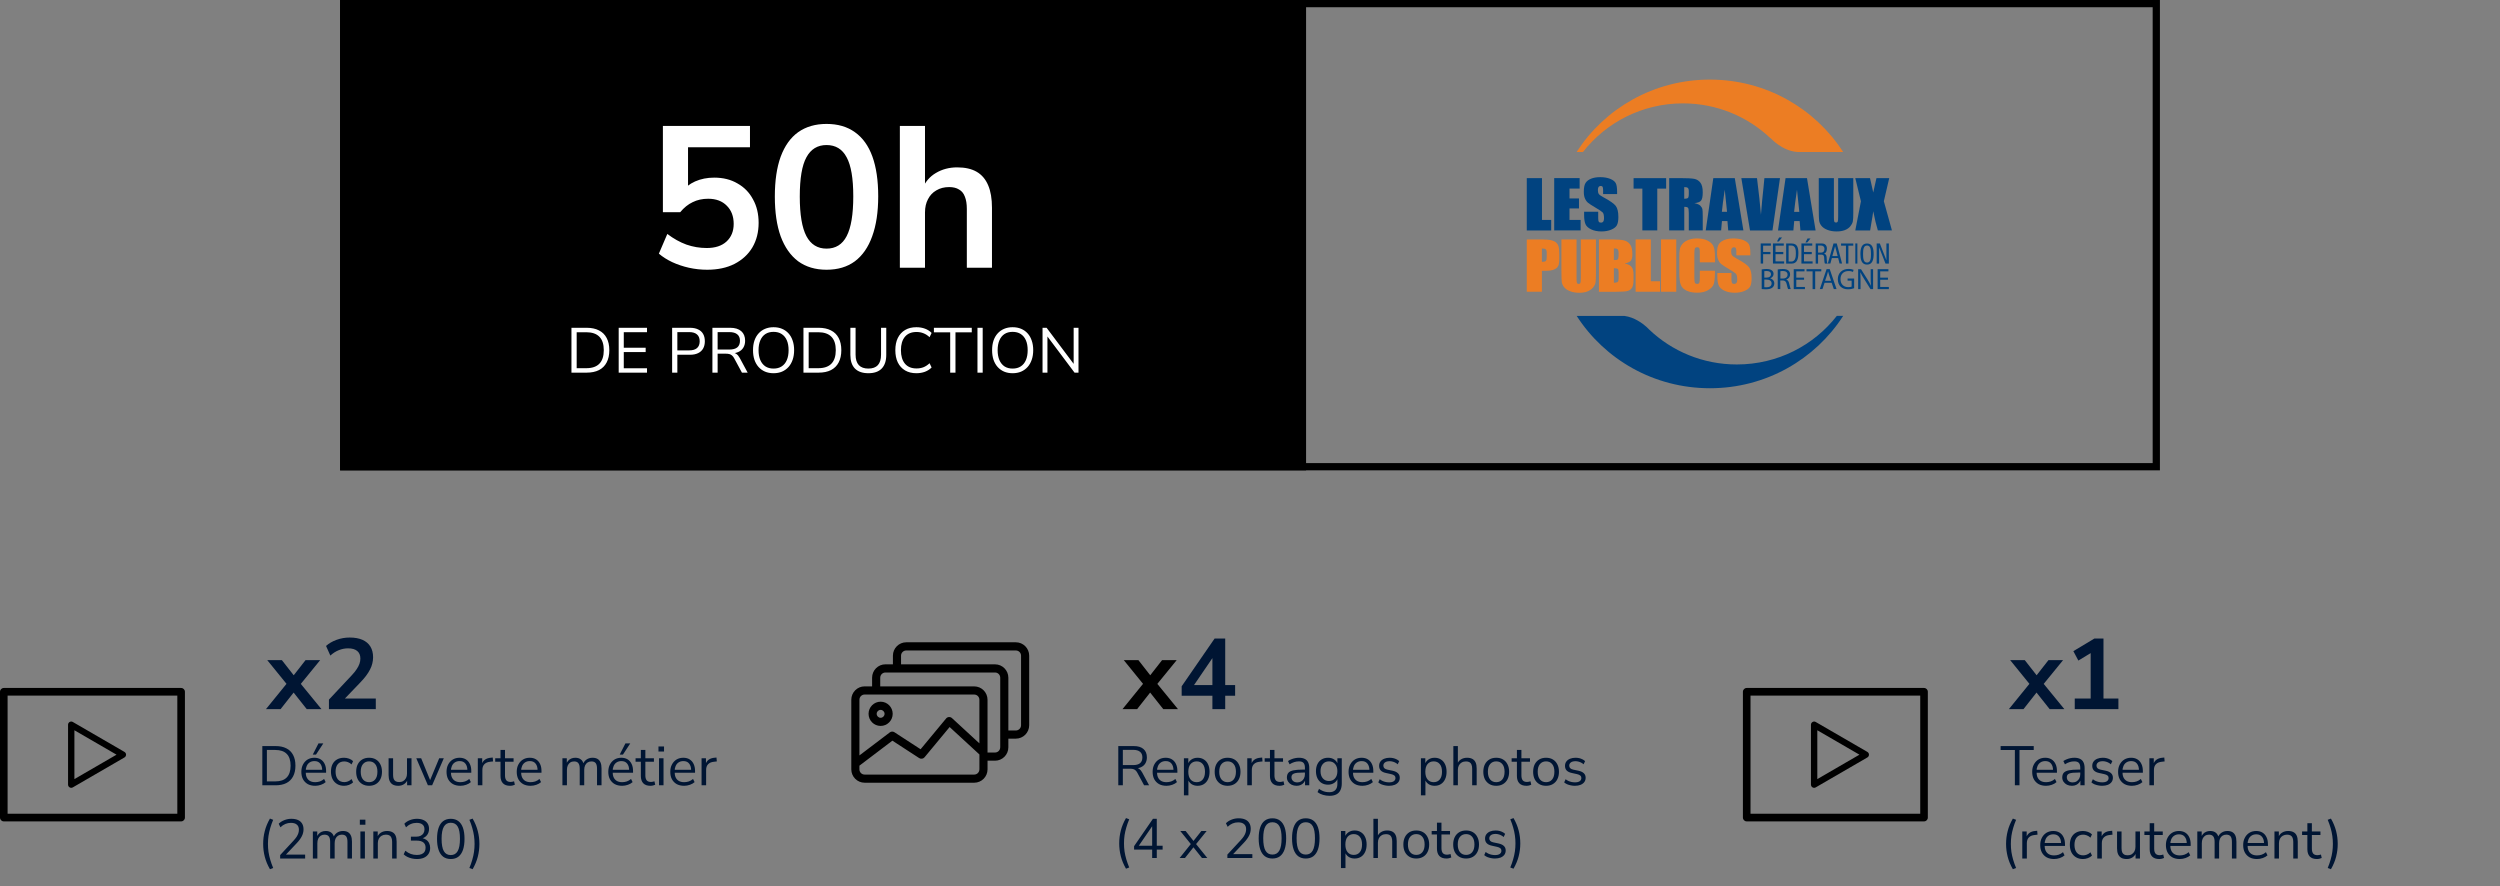 <svg width="691" height="245" viewBox="0 0 691 245" fill="none" xmlns="http://www.w3.org/2000/svg">
<rect x="0" y="0" width="691" height="245" fill="#808080" stroke="none"/>
<path d="M73.517 196L79.853 188.197V189.829L73.876 182.469H77.916L81.79 187.422H80.573L84.447 182.469H88.487L82.51 189.802V188.252L88.847 196H84.779L80.573 190.687H81.735L77.557 196H73.517ZM90.919 196V193.371L97.228 186.647C97.8 186.038 98.252 185.476 98.584 184.959C98.935 184.442 99.193 183.944 99.359 183.465C99.525 182.985 99.608 182.505 99.608 182.026C99.608 181.103 99.313 180.402 98.723 179.923C98.151 179.443 97.311 179.203 96.204 179.203C95.338 179.203 94.489 179.369 93.659 179.701C92.847 180.015 92.063 180.513 91.307 181.196L90.117 178.539C90.892 177.838 91.86 177.276 93.022 176.851C94.184 176.427 95.393 176.215 96.647 176.215C98.049 176.215 99.23 176.427 100.189 176.851C101.149 177.276 101.877 177.894 102.375 178.705C102.873 179.517 103.122 180.504 103.122 181.666C103.122 182.256 103.049 182.838 102.901 183.409C102.772 183.963 102.56 184.516 102.265 185.07C101.988 185.623 101.628 186.195 101.185 186.785C100.761 187.357 100.245 187.957 99.636 188.584L94.434 194.008V193.067H103.87V196H90.919Z" fill="#001533"/>
<path d="M72.508 217.055V206.213H76.168C77.347 206.213 78.342 206.423 79.152 206.843C79.972 207.253 80.592 207.863 81.012 208.673C81.443 209.473 81.658 210.457 81.658 211.626C81.658 212.795 81.443 213.784 81.012 214.594C80.592 215.404 79.972 216.019 79.152 216.44C78.342 216.85 77.347 217.055 76.168 217.055H72.508ZM73.769 215.978H76.076C77.501 215.978 78.562 215.614 79.259 214.886C79.967 214.158 80.32 213.072 80.32 211.626C80.32 210.18 79.967 209.099 79.259 208.381C78.552 207.653 77.491 207.289 76.076 207.289H73.769V215.978ZM87.121 217.193C86.331 217.193 85.65 217.039 85.075 216.732C84.511 216.414 84.071 215.968 83.753 215.394C83.445 214.82 83.291 214.133 83.291 213.333C83.291 212.554 83.445 211.877 83.753 211.303C84.06 210.719 84.481 210.262 85.014 209.934C85.557 209.606 86.183 209.442 86.89 209.442C87.567 209.442 88.146 209.591 88.628 209.888C89.11 210.185 89.479 210.606 89.735 211.149C90.002 211.693 90.135 212.344 90.135 213.102V213.579H84.245V212.764H89.305L89.058 212.964C89.058 212.144 88.874 211.508 88.505 211.057C88.146 210.596 87.618 210.365 86.921 210.365C86.398 210.365 85.952 210.488 85.583 210.734C85.224 210.97 84.952 211.303 84.768 211.734C84.583 212.154 84.491 212.646 84.491 213.21V213.302C84.491 213.928 84.588 214.456 84.783 214.886C84.988 215.317 85.291 215.645 85.691 215.871C86.09 216.086 86.567 216.193 87.121 216.193C87.562 216.193 87.987 216.127 88.397 215.994C88.817 215.85 89.212 215.619 89.581 215.301L90.012 216.178C89.674 216.486 89.243 216.732 88.72 216.916C88.197 217.101 87.664 217.193 87.121 217.193ZM86.444 208.581L88.028 205.474H89.366L87.336 208.581H86.444ZM95.106 217.193C94.357 217.193 93.712 217.029 93.168 216.701C92.625 216.373 92.204 215.917 91.907 215.332C91.62 214.738 91.476 214.051 91.476 213.271C91.476 212.482 91.62 211.8 91.907 211.226C92.204 210.652 92.625 210.211 93.168 209.904C93.712 209.596 94.357 209.442 95.106 209.442C95.567 209.442 96.023 209.524 96.475 209.688C96.926 209.852 97.3 210.083 97.597 210.38L97.167 211.288C96.869 211.001 96.541 210.79 96.182 210.657C95.834 210.524 95.501 210.457 95.183 210.457C94.403 210.457 93.804 210.703 93.383 211.195C92.963 211.677 92.753 212.374 92.753 213.287C92.753 214.179 92.963 214.886 93.383 215.409C93.804 215.922 94.403 216.178 95.183 216.178C95.501 216.178 95.834 216.111 96.182 215.978C96.541 215.845 96.869 215.63 97.167 215.332L97.597 216.24C97.3 216.537 96.921 216.773 96.459 216.947C96.008 217.111 95.557 217.193 95.106 217.193ZM102.013 217.193C101.285 217.193 100.654 217.034 100.121 216.716C99.588 216.399 99.173 215.953 98.876 215.378C98.588 214.794 98.445 214.107 98.445 213.318C98.445 212.528 98.588 211.846 98.876 211.272C99.173 210.688 99.588 210.237 100.121 209.919C100.654 209.601 101.285 209.442 102.013 209.442C102.741 209.442 103.371 209.601 103.905 209.919C104.438 210.237 104.848 210.688 105.135 211.272C105.432 211.846 105.581 212.528 105.581 213.318C105.581 214.107 105.432 214.794 105.135 215.378C104.848 215.953 104.438 216.399 103.905 216.716C103.371 217.034 102.741 217.193 102.013 217.193ZM102.013 216.193C102.72 216.193 103.279 215.947 103.689 215.455C104.11 214.953 104.32 214.235 104.32 213.302C104.32 212.38 104.11 211.672 103.689 211.18C103.279 210.688 102.72 210.442 102.013 210.442C101.316 210.442 100.757 210.688 100.337 211.18C99.916 211.672 99.706 212.38 99.706 213.302C99.706 214.235 99.916 214.953 100.337 215.455C100.757 215.947 101.316 216.193 102.013 216.193ZM110.097 217.193C109.492 217.193 108.99 217.085 108.59 216.87C108.2 216.645 107.903 216.311 107.698 215.871C107.503 215.43 107.406 214.881 107.406 214.225V209.581H108.651V214.21C108.651 214.65 108.708 215.02 108.821 215.317C108.944 215.604 109.133 215.819 109.39 215.963C109.646 216.096 109.964 216.163 110.343 216.163C110.774 216.163 111.148 216.065 111.466 215.871C111.784 215.676 112.035 215.404 112.219 215.055C112.404 214.707 112.496 214.297 112.496 213.825V209.581H113.742V217.055H112.527V215.332H112.727C112.522 215.937 112.183 216.399 111.712 216.716C111.25 217.034 110.712 217.193 110.097 217.193ZM118.272 217.055L115.057 209.581H116.411L119.087 216.132H118.671L121.394 209.581H122.67L119.44 217.055H118.272ZM127.25 217.193C126.461 217.193 125.779 217.039 125.205 216.732C124.641 216.414 124.2 215.968 123.882 215.394C123.574 214.82 123.421 214.133 123.421 213.333C123.421 212.554 123.574 211.877 123.882 211.303C124.19 210.719 124.61 210.262 125.143 209.934C125.687 209.606 126.312 209.442 127.019 209.442C127.696 209.442 128.275 209.591 128.757 209.888C129.239 210.185 129.608 210.606 129.864 211.149C130.131 211.693 130.264 212.344 130.264 213.102V213.579H124.374V212.764H129.434L129.188 212.964C129.188 212.144 129.003 211.508 128.634 211.057C128.275 210.596 127.747 210.365 127.05 210.365C126.527 210.365 126.081 210.488 125.712 210.734C125.353 210.97 125.082 211.303 124.897 211.734C124.713 212.154 124.62 212.646 124.62 213.21V213.302C124.62 213.928 124.718 214.456 124.912 214.886C125.117 215.317 125.42 215.645 125.82 215.871C126.22 216.086 126.696 216.193 127.25 216.193C127.691 216.193 128.116 216.127 128.526 215.994C128.947 215.85 129.342 215.619 129.711 215.301L130.141 216.178C129.803 216.486 129.372 216.732 128.849 216.916C128.327 217.101 127.793 217.193 127.25 217.193ZM132.067 217.055V209.581H133.282V211.349H133.128C133.303 210.744 133.605 210.288 134.036 209.98C134.466 209.663 135.035 209.478 135.743 209.427L136.189 209.381L136.281 210.457L135.497 210.549C134.799 210.611 134.261 210.836 133.882 211.226C133.513 211.605 133.328 212.128 133.328 212.795V217.055H132.067ZM140.983 217.193C140.102 217.193 139.44 216.957 138.999 216.486C138.559 216.014 138.338 215.343 138.338 214.471V210.549H136.877V209.581H138.338V207.289H139.584V209.581H141.952V210.549H139.584V214.348C139.584 214.932 139.707 215.378 139.953 215.686C140.199 215.983 140.599 216.132 141.152 216.132C141.316 216.132 141.481 216.111 141.645 216.07C141.809 216.029 141.957 215.988 142.091 215.947L142.306 216.901C142.173 216.973 141.978 217.039 141.721 217.101C141.465 217.162 141.219 217.193 140.983 217.193ZM146.654 217.193C145.864 217.193 145.183 217.039 144.608 216.732C144.045 216.414 143.604 215.968 143.286 215.394C142.978 214.82 142.825 214.133 142.825 213.333C142.825 212.554 142.978 211.877 143.286 211.303C143.593 210.719 144.014 210.262 144.547 209.934C145.09 209.606 145.716 209.442 146.423 209.442C147.1 209.442 147.679 209.591 148.161 209.888C148.643 210.185 149.012 210.606 149.268 211.149C149.535 211.693 149.668 212.344 149.668 213.102V213.579H143.778V212.764H148.838L148.592 212.964C148.592 212.144 148.407 211.508 148.038 211.057C147.679 210.596 147.151 210.365 146.454 210.365C145.931 210.365 145.485 210.488 145.116 210.734C144.757 210.97 144.485 211.303 144.301 211.734C144.116 212.154 144.024 212.646 144.024 213.21V213.302C144.024 213.928 144.121 214.456 144.316 214.886C144.521 215.317 144.824 215.645 145.224 215.871C145.623 216.086 146.1 216.193 146.654 216.193C147.095 216.193 147.52 216.127 147.93 215.994C148.351 215.85 148.745 215.619 149.114 215.301L149.545 216.178C149.207 216.486 148.776 216.732 148.253 216.916C147.73 217.101 147.197 217.193 146.654 217.193ZM155.452 217.055V209.581H156.666V211.241H156.497C156.62 210.862 156.8 210.539 157.036 210.273C157.282 209.996 157.569 209.791 157.897 209.657C158.235 209.514 158.604 209.442 159.004 209.442C159.64 209.442 160.152 209.596 160.542 209.904C160.942 210.201 161.208 210.667 161.342 211.303H161.111C161.296 210.729 161.624 210.278 162.095 209.95C162.577 209.611 163.136 209.442 163.772 209.442C164.335 209.442 164.797 209.55 165.156 209.765C165.525 209.98 165.802 210.308 165.986 210.749C166.171 211.18 166.263 211.728 166.263 212.395V217.055H165.017V212.456C165.017 211.769 164.899 211.267 164.664 210.949C164.428 210.621 164.028 210.457 163.464 210.457C163.064 210.457 162.71 210.555 162.403 210.749C162.105 210.944 161.875 211.221 161.711 211.58C161.557 211.928 161.48 212.344 161.48 212.825V217.055H160.234V212.456C160.234 211.769 160.111 211.267 159.865 210.949C159.629 210.621 159.235 210.457 158.681 210.457C158.271 210.457 157.917 210.555 157.62 210.749C157.323 210.944 157.092 211.221 156.928 211.58C156.774 211.928 156.697 212.344 156.697 212.825V217.055H155.452ZM171.96 217.193C171.171 217.193 170.489 217.039 169.915 216.732C169.351 216.414 168.91 215.968 168.592 215.394C168.284 214.82 168.131 214.133 168.131 213.333C168.131 212.554 168.284 211.877 168.592 211.303C168.9 210.719 169.32 210.262 169.853 209.934C170.396 209.606 171.022 209.442 171.729 209.442C172.406 209.442 172.985 209.591 173.467 209.888C173.949 210.185 174.318 210.606 174.574 211.149C174.841 211.693 174.974 212.344 174.974 213.102V213.579H169.084V212.764H174.144L173.898 212.964C173.898 212.144 173.713 211.508 173.344 211.057C172.985 210.596 172.457 210.365 171.76 210.365C171.237 210.365 170.791 210.488 170.422 210.734C170.063 210.97 169.792 211.303 169.607 211.734C169.422 212.154 169.33 212.646 169.33 213.21V213.302C169.33 213.928 169.428 214.456 169.622 214.886C169.827 215.317 170.13 215.645 170.53 215.871C170.93 216.086 171.406 216.193 171.96 216.193C172.401 216.193 172.826 216.127 173.236 215.994C173.657 215.85 174.051 215.619 174.421 215.301L174.851 216.178C174.513 216.486 174.082 216.732 173.559 216.916C173.036 217.101 172.503 217.193 171.96 217.193ZM171.283 208.581L172.867 205.474H174.205L172.175 208.581H171.283ZM179.776 217.193C178.894 217.193 178.233 216.957 177.792 216.486C177.351 216.014 177.131 215.343 177.131 214.471V210.549H175.67V209.581H177.131V207.289H178.376V209.581H180.745V210.549H178.376V214.348C178.376 214.932 178.499 215.378 178.746 215.686C178.992 215.983 179.391 216.132 179.945 216.132C180.109 216.132 180.273 216.111 180.437 216.07C180.601 216.029 180.75 215.988 180.883 215.947L181.099 216.901C180.965 216.973 180.77 217.039 180.514 217.101C180.258 217.162 180.012 217.193 179.776 217.193ZM182 207.72V206.32H183.538V207.72H182ZM182.154 217.055V209.581H183.399V217.055H182.154ZM189.096 217.193C188.307 217.193 187.625 217.039 187.051 216.732C186.487 216.414 186.046 215.968 185.728 215.394C185.42 214.82 185.267 214.133 185.267 213.333C185.267 212.554 185.42 211.877 185.728 211.303C186.036 210.719 186.456 210.262 186.989 209.934C187.532 209.606 188.158 209.442 188.865 209.442C189.542 209.442 190.121 209.591 190.603 209.888C191.085 210.185 191.454 210.606 191.71 211.149C191.977 211.693 192.11 212.344 192.11 213.102V213.579H186.22V212.764H191.28L191.034 212.964C191.034 212.144 190.849 211.508 190.48 211.057C190.121 210.596 189.593 210.365 188.896 210.365C188.373 210.365 187.927 210.488 187.558 210.734C187.199 210.97 186.928 211.303 186.743 211.734C186.558 212.154 186.466 212.646 186.466 213.21V213.302C186.466 213.928 186.564 214.456 186.758 214.886C186.963 215.317 187.266 215.645 187.666 215.871C188.066 216.086 188.542 216.193 189.096 216.193C189.537 216.193 189.962 216.127 190.372 215.994C190.793 215.85 191.188 215.619 191.557 215.301L191.987 216.178C191.649 216.486 191.218 216.732 190.695 216.916C190.173 217.101 189.639 217.193 189.096 217.193ZM193.913 217.055V209.581H195.128V211.349H194.974C195.149 210.744 195.451 210.288 195.882 209.98C196.312 209.663 196.881 209.478 197.589 209.427L198.035 209.381L198.127 210.457L197.343 210.549C196.645 210.611 196.107 210.836 195.728 211.226C195.359 211.605 195.174 212.128 195.174 212.795V217.055H193.913Z" fill="#001533"/>
<path d="M74.615 240.25C73.959 239.112 73.482 237.963 73.185 236.805C72.887 235.646 72.739 234.462 72.739 233.252C72.739 232.042 72.887 230.858 73.185 229.7C73.482 228.541 73.959 227.393 74.615 226.255L75.507 226.593C75.189 227.352 74.922 228.1 74.707 228.838C74.492 229.566 74.328 230.294 74.215 231.022C74.112 231.75 74.061 232.494 74.061 233.252C74.061 234.001 74.112 234.744 74.215 235.482C74.328 236.21 74.492 236.938 74.707 237.666C74.922 238.394 75.189 239.142 75.507 239.911L74.615 240.25ZM77.435 237.297V236.343L81.141 232.345C81.49 231.966 81.772 231.612 81.987 231.284C82.203 230.945 82.361 230.617 82.464 230.299C82.566 229.982 82.618 229.659 82.618 229.331C82.618 228.715 82.428 228.249 82.049 227.931C81.68 227.603 81.136 227.439 80.418 227.439C79.865 227.439 79.347 227.542 78.865 227.747C78.394 227.941 77.942 228.249 77.512 228.669L77.035 227.685C77.435 227.275 77.942 226.947 78.558 226.701C79.183 226.445 79.839 226.316 80.526 226.316C81.254 226.316 81.869 226.429 82.372 226.655C82.874 226.88 83.253 227.213 83.51 227.654C83.766 228.085 83.894 228.613 83.894 229.238C83.894 229.566 83.853 229.889 83.771 230.207C83.699 230.515 83.582 230.827 83.417 231.145C83.264 231.453 83.064 231.771 82.818 232.099C82.582 232.427 82.295 232.765 81.956 233.114L78.696 236.574V236.22H84.34V237.297H77.435ZM86.472 237.297V229.823H87.687V231.484H87.518C87.641 231.104 87.82 230.781 88.056 230.515C88.302 230.238 88.589 230.033 88.917 229.9C89.255 229.756 89.624 229.684 90.024 229.684C90.66 229.684 91.173 229.838 91.562 230.146C91.962 230.443 92.229 230.91 92.362 231.545H92.131C92.316 230.971 92.644 230.52 93.115 230.192C93.597 229.853 94.156 229.684 94.792 229.684C95.356 229.684 95.817 229.792 96.176 230.007C96.545 230.223 96.822 230.551 97.006 230.992C97.191 231.422 97.283 231.971 97.283 232.637V237.297H96.037V232.699C96.037 232.012 95.92 231.509 95.684 231.191C95.448 230.863 95.048 230.699 94.484 230.699C94.084 230.699 93.731 230.797 93.423 230.992C93.126 231.186 92.895 231.463 92.731 231.822C92.577 232.171 92.5 232.586 92.5 233.068V237.297H91.255V232.699C91.255 232.012 91.132 231.509 90.885 231.191C90.65 230.863 90.255 230.699 89.701 230.699C89.291 230.699 88.938 230.797 88.64 230.992C88.343 231.186 88.112 231.463 87.948 231.822C87.794 232.171 87.718 232.586 87.718 233.068V237.297H86.472ZM99.458 227.962V226.562H100.996V227.962H99.458ZM99.612 237.297V229.823H100.858V237.297H99.612ZM103.187 237.297V229.823H104.402V231.484H104.232C104.448 230.889 104.796 230.443 105.278 230.146C105.77 229.838 106.334 229.684 106.97 229.684C107.564 229.684 108.057 229.792 108.446 230.007C108.846 230.212 109.143 230.535 109.338 230.976C109.533 231.417 109.63 231.971 109.63 232.637V237.297H108.385V232.714C108.385 232.253 108.323 231.873 108.2 231.576C108.087 231.279 107.903 231.058 107.646 230.915C107.4 230.771 107.077 230.699 106.678 230.699C106.227 230.699 105.832 230.797 105.493 230.992C105.155 231.186 104.894 231.458 104.709 231.807C104.525 232.155 104.432 232.565 104.432 233.037V237.297H103.187ZM115.249 237.435C114.767 237.435 114.301 237.384 113.85 237.281C113.409 237.179 112.994 237.035 112.604 236.851C112.214 236.656 111.871 236.42 111.574 236.143L112.035 235.144C112.537 235.554 113.045 235.851 113.558 236.036C114.07 236.22 114.624 236.313 115.218 236.313C115.741 236.313 116.182 236.236 116.541 236.082C116.9 235.928 117.172 235.703 117.356 235.405C117.541 235.098 117.633 234.723 117.633 234.283C117.633 233.647 117.423 233.165 117.002 232.837C116.582 232.509 115.972 232.345 115.172 232.345H113.573V231.253H115.065C115.536 231.253 115.936 231.171 116.264 231.007C116.603 230.843 116.864 230.612 117.049 230.315C117.233 230.007 117.325 229.638 117.325 229.208C117.325 228.633 117.141 228.198 116.772 227.9C116.403 227.593 115.869 227.439 115.172 227.439C114.598 227.439 114.07 227.542 113.588 227.747C113.106 227.941 112.65 228.249 112.22 228.669L111.758 227.685C112.168 227.254 112.681 226.921 113.296 226.685C113.921 226.439 114.573 226.316 115.249 226.316C115.946 226.316 116.541 226.429 117.033 226.655C117.536 226.87 117.92 227.188 118.187 227.608C118.453 228.018 118.586 228.516 118.586 229.1C118.586 229.766 118.402 230.34 118.033 230.822C117.664 231.294 117.161 231.617 116.526 231.791V231.622C117.028 231.704 117.454 231.868 117.802 232.114C118.161 232.36 118.433 232.678 118.617 233.068C118.802 233.447 118.894 233.883 118.894 234.375C118.894 235 118.745 235.544 118.448 236.005C118.161 236.456 117.746 236.81 117.202 237.066C116.659 237.312 116.008 237.435 115.249 237.435ZM124.594 237.435C123.773 237.435 123.076 237.225 122.502 236.805C121.938 236.374 121.513 235.744 121.226 234.913C120.939 234.083 120.795 233.068 120.795 231.868C120.795 230.658 120.939 229.643 121.226 228.823C121.513 227.993 121.938 227.367 122.502 226.947C123.076 226.527 123.773 226.316 124.594 226.316C125.424 226.316 126.121 226.527 126.685 226.947C127.249 227.367 127.674 227.988 127.962 228.808C128.249 229.628 128.392 230.643 128.392 231.853C128.392 233.063 128.249 234.083 127.962 234.913C127.674 235.744 127.249 236.374 126.685 236.805C126.121 237.225 125.424 237.435 124.594 237.435ZM124.594 236.343C125.455 236.343 126.09 235.979 126.501 235.251C126.921 234.524 127.131 233.391 127.131 231.853C127.131 230.315 126.926 229.192 126.516 228.485C126.106 227.767 125.465 227.408 124.594 227.408C123.743 227.408 123.107 227.767 122.687 228.485C122.266 229.202 122.056 230.325 122.056 231.853C122.056 233.391 122.261 234.524 122.671 235.251C123.092 235.979 123.732 236.343 124.594 236.343ZM130.631 240.25L129.739 239.911C130.068 239.132 130.334 238.373 130.539 237.635C130.754 236.907 130.913 236.184 131.016 235.467C131.118 234.739 131.17 234.001 131.17 233.252C131.17 232.504 131.118 231.771 131.016 231.053C130.913 230.325 130.754 229.592 130.539 228.854C130.334 228.116 130.068 227.362 129.739 226.593L130.631 226.255C131.288 227.393 131.764 228.546 132.062 229.715C132.359 230.874 132.508 232.053 132.508 233.252C132.508 234.462 132.359 235.646 132.062 236.805C131.764 237.963 131.288 239.112 130.631 240.25Z" fill="#001533"/>
<g clip-path="url(#clip0_3414_636)">
<path d="M50.062 227.032H1.05C0.469 227.032 0 226.561 0 225.977V191.208C0 190.624 0.469 190.153 1.05 190.153H50.062C50.643 190.153 51.112 190.624 51.112 191.208V225.977C51.112 226.561 50.643 227.032 50.062 227.032ZM2.1 224.923H49.011V192.262H2.1V224.923Z" fill="black"/>
<path d="M19.691 217.753C19.537 217.753 19.39 217.711 19.25 217.634C18.977 217.472 18.809 217.184 18.809 216.867V200.319C18.809 200.003 18.977 199.715 19.25 199.553C19.523 199.391 19.859 199.391 20.125 199.553L34.401 207.827C34.674 207.989 34.842 208.277 34.842 208.593C34.842 208.91 34.674 209.198 34.401 209.359L20.125 217.634C19.985 217.711 19.838 217.753 19.684 217.753H19.691ZM20.566 201.845V215.342L32.21 208.593L20.566 201.845Z" fill="black"/>
</g>
<path d="M555.256 196L561.593 188.197V189.829L555.616 182.469H559.656L563.53 187.422H562.312L566.186 182.469H570.226L564.249 189.802V188.252L570.586 196H566.518L562.312 190.687H563.474L559.296 196H555.256ZM573.461 196V193.067H577.861V179.48H579.576L574.457 182.579L573.074 179.978L578.885 176.491H581.403V193.067H585.526V196H573.461Z" fill="#001533"/>
<path d="M556.909 217.055V207.304H552.972V206.213H562.122V207.304H558.185V217.055H556.909ZM565.527 217.193C564.737 217.193 564.056 217.039 563.481 216.732C562.918 216.414 562.477 215.968 562.159 215.394C561.851 214.82 561.698 214.133 561.698 213.333C561.698 212.554 561.851 211.877 562.159 211.303C562.466 210.719 562.887 210.262 563.42 209.934C563.963 209.606 564.589 209.442 565.296 209.442C565.973 209.442 566.552 209.591 567.034 209.888C567.516 210.185 567.885 210.606 568.141 211.149C568.408 211.693 568.541 212.344 568.541 213.102V213.579H562.651V212.764H567.711L567.465 212.964C567.465 212.144 567.28 211.508 566.911 211.057C566.552 210.596 566.024 210.365 565.327 210.365C564.804 210.365 564.358 210.488 563.989 210.734C563.63 210.97 563.358 211.303 563.174 211.734C562.989 212.154 562.897 212.646 562.897 213.21V213.302C562.897 213.928 562.994 214.456 563.189 214.886C563.394 215.317 563.697 215.645 564.097 215.871C564.496 216.086 564.973 216.193 565.527 216.193C565.968 216.193 566.393 216.127 566.803 215.994C567.224 215.85 567.618 215.619 567.987 215.301L568.418 216.178C568.08 216.486 567.649 216.732 567.126 216.916C566.603 217.101 566.07 217.193 565.527 217.193ZM572.697 217.193C572.184 217.193 571.723 217.096 571.313 216.901C570.913 216.696 570.595 216.419 570.359 216.07C570.124 215.722 570.006 215.332 570.006 214.902C570.006 214.348 570.144 213.912 570.421 213.594C570.708 213.277 571.174 213.051 571.82 212.918C572.476 212.784 573.368 212.718 574.496 212.718H575.188V213.533H574.512C573.886 213.533 573.363 213.553 572.943 213.594C572.523 213.635 572.189 213.707 571.943 213.81C571.697 213.912 571.523 214.046 571.42 214.21C571.318 214.374 571.267 214.579 571.267 214.825C571.267 215.245 571.41 215.589 571.697 215.855C571.995 216.122 572.394 216.255 572.897 216.255C573.307 216.255 573.666 216.158 573.973 215.963C574.291 215.768 574.537 215.501 574.712 215.163C574.896 214.825 574.988 214.435 574.988 213.994V212.241C574.988 211.605 574.86 211.149 574.604 210.872C574.348 210.585 573.927 210.442 573.343 210.442C572.892 210.442 572.456 210.508 572.036 210.642C571.615 210.765 571.185 210.97 570.744 211.257L570.313 210.349C570.58 210.165 570.882 210.006 571.221 209.873C571.559 209.729 571.913 209.622 572.282 209.55C572.651 209.478 573.004 209.442 573.343 209.442C573.989 209.442 574.522 209.55 574.942 209.765C575.363 209.97 575.675 210.288 575.88 210.719C576.085 211.139 576.188 211.682 576.188 212.349V217.055H575.019V215.317H575.158C575.076 215.706 574.917 216.04 574.681 216.317C574.455 216.593 574.173 216.809 573.835 216.962C573.497 217.116 573.117 217.193 572.697 217.193ZM581.021 217.193C580.631 217.193 580.252 217.152 579.883 217.07C579.524 216.998 579.186 216.896 578.868 216.762C578.56 216.619 578.294 216.45 578.068 216.255L578.468 215.378C578.714 215.573 578.981 215.737 579.268 215.871C579.555 215.994 579.847 216.086 580.144 216.147C580.442 216.209 580.744 216.24 581.052 216.24C581.636 216.24 582.077 216.132 582.374 215.917C582.672 215.701 582.82 215.409 582.82 215.04C582.82 214.753 582.723 214.527 582.528 214.363C582.333 214.189 582.026 214.056 581.605 213.964L580.206 213.656C579.56 213.523 579.078 213.292 578.76 212.964C578.453 212.636 578.299 212.21 578.299 211.687C578.299 211.226 578.417 210.831 578.653 210.503C578.899 210.165 579.242 209.904 579.683 209.719C580.124 209.534 580.637 209.442 581.221 209.442C581.57 209.442 581.903 209.478 582.221 209.55C582.538 209.622 582.836 209.729 583.113 209.873C583.4 210.006 583.646 210.175 583.851 210.38L583.436 211.257C583.241 211.072 583.02 210.919 582.774 210.795C582.528 210.662 582.272 210.565 582.005 210.503C581.749 210.432 581.488 210.396 581.221 210.396C580.647 210.396 580.211 210.508 579.914 210.734C579.616 210.96 579.468 211.257 579.468 211.626C579.468 211.913 579.56 212.149 579.745 212.333C579.929 212.518 580.216 212.651 580.606 212.733L582.005 213.025C582.672 213.169 583.169 213.4 583.497 213.717C583.835 214.025 584.005 214.445 584.005 214.979C584.005 215.43 583.882 215.824 583.636 216.163C583.389 216.491 583.041 216.747 582.59 216.932C582.149 217.106 581.626 217.193 581.021 217.193ZM589.271 217.193C588.482 217.193 587.8 217.039 587.226 216.732C586.662 216.414 586.221 215.968 585.903 215.394C585.595 214.82 585.442 214.133 585.442 213.333C585.442 212.554 585.595 211.877 585.903 211.303C586.211 210.719 586.631 210.262 587.164 209.934C587.708 209.606 588.333 209.442 589.04 209.442C589.717 209.442 590.296 209.591 590.778 209.888C591.26 210.185 591.629 210.606 591.885 211.149C592.152 211.693 592.285 212.344 592.285 213.102V213.579H586.395V212.764H591.455L591.209 212.964C591.209 212.144 591.024 211.508 590.655 211.057C590.296 210.596 589.768 210.365 589.071 210.365C588.548 210.365 588.102 210.488 587.733 210.734C587.374 210.97 587.103 211.303 586.918 211.734C586.734 212.154 586.641 212.646 586.641 213.21V213.302C586.641 213.928 586.739 214.456 586.933 214.886C587.138 215.317 587.441 215.645 587.841 215.871C588.241 216.086 588.717 216.193 589.271 216.193C589.712 216.193 590.137 216.127 590.547 215.994C590.968 215.85 591.363 215.619 591.732 215.301L592.162 216.178C591.824 216.486 591.393 216.732 590.87 216.916C590.348 217.101 589.814 217.193 589.271 217.193ZM594.088 217.055V209.581H595.303V211.349H595.149C595.324 210.744 595.626 210.288 596.057 209.98C596.487 209.663 597.056 209.478 597.764 209.427L598.21 209.381L598.302 210.457L597.518 210.549C596.82 210.611 596.282 210.836 595.903 211.226C595.534 211.605 595.349 212.128 595.349 212.795V217.055H594.088Z" fill="#001533"/>
<path d="M556.355 240.25C555.699 239.112 555.222 237.963 554.925 236.805C554.627 235.646 554.479 234.462 554.479 233.252C554.479 232.042 554.627 230.858 554.925 229.7C555.222 228.541 555.699 227.393 556.355 226.255L557.247 226.593C556.929 227.352 556.663 228.1 556.447 228.838C556.232 229.566 556.068 230.294 555.955 231.022C555.853 231.75 555.801 232.494 555.801 233.252C555.801 234.001 555.853 234.744 555.955 235.482C556.068 236.21 556.232 236.938 556.447 237.666C556.663 238.394 556.929 239.142 557.247 239.911L556.355 240.25ZM558.96 237.297V229.823H560.175V231.591H560.021C560.195 230.986 560.498 230.53 560.928 230.223C561.359 229.905 561.928 229.72 562.636 229.669L563.081 229.623L563.174 230.699L562.389 230.792C561.692 230.853 561.154 231.079 560.775 231.468C560.406 231.848 560.221 232.371 560.221 233.037V237.297H558.96ZM567.75 237.435C566.96 237.435 566.278 237.281 565.704 236.974C565.14 236.656 564.699 236.21 564.382 235.636C564.074 235.062 563.92 234.375 563.92 233.575C563.92 232.796 564.074 232.119 564.382 231.545C564.689 230.961 565.11 230.505 565.643 230.176C566.186 229.848 566.811 229.684 567.519 229.684C568.196 229.684 568.775 229.833 569.257 230.13C569.739 230.428 570.108 230.848 570.364 231.391C570.631 231.935 570.764 232.586 570.764 233.344V233.821H564.874V233.006H569.933L569.687 233.206C569.687 232.386 569.503 231.75 569.134 231.299C568.775 230.838 568.247 230.607 567.55 230.607C567.027 230.607 566.581 230.73 566.212 230.976C565.853 231.212 565.581 231.545 565.397 231.976C565.212 232.396 565.12 232.888 565.12 233.452V233.544C565.12 234.17 565.217 234.698 565.412 235.128C565.617 235.559 565.919 235.887 566.319 236.113C566.719 236.328 567.196 236.436 567.75 236.436C568.19 236.436 568.616 236.369 569.026 236.236C569.446 236.092 569.841 235.862 570.21 235.544L570.641 236.42C570.302 236.728 569.872 236.974 569.349 237.158C568.826 237.343 568.293 237.435 567.75 237.435ZM575.735 237.435C574.986 237.435 574.34 237.271 573.797 236.943C573.254 236.615 572.833 236.159 572.536 235.574C572.249 234.98 572.105 234.293 572.105 233.514C572.105 232.724 572.249 232.042 572.536 231.468C572.833 230.894 573.254 230.453 573.797 230.146C574.34 229.838 574.986 229.684 575.735 229.684C576.196 229.684 576.652 229.766 577.103 229.93C577.555 230.094 577.929 230.325 578.226 230.622L577.795 231.53C577.498 231.243 577.17 231.033 576.811 230.899C576.463 230.766 576.129 230.699 575.812 230.699C575.032 230.699 574.433 230.945 574.012 231.438C573.592 231.919 573.382 232.617 573.382 233.529C573.382 234.421 573.592 235.128 574.012 235.651C574.433 236.164 575.032 236.42 575.812 236.42C576.129 236.42 576.463 236.354 576.811 236.22C577.17 236.087 577.498 235.872 577.795 235.574L578.226 236.482C577.929 236.779 577.549 237.015 577.088 237.189C576.637 237.353 576.186 237.435 575.735 237.435ZM579.685 237.297V229.823H580.9V231.591H580.747C580.921 230.986 581.223 230.53 581.654 230.223C582.085 229.905 582.654 229.72 583.361 229.669L583.807 229.623L583.899 230.699L583.115 230.792C582.418 230.853 581.879 231.079 581.5 231.468C581.131 231.848 580.946 232.371 580.946 233.037V237.297H579.685ZM587.842 237.435C587.237 237.435 586.735 237.328 586.335 237.112C585.946 236.887 585.648 236.554 585.443 236.113C585.248 235.672 585.151 235.123 585.151 234.467V229.823H586.397V234.452C586.397 234.893 586.453 235.262 586.566 235.559C586.689 235.846 586.879 236.061 587.135 236.205C587.391 236.338 587.709 236.405 588.088 236.405C588.519 236.405 588.893 236.307 589.211 236.113C589.529 235.918 589.78 235.646 589.965 235.298C590.149 234.949 590.241 234.539 590.241 234.067V229.823H591.487V237.297H590.272V235.574H590.472C590.267 236.179 589.929 236.641 589.457 236.959C588.996 237.276 588.458 237.435 587.842 237.435ZM596.817 237.435C595.935 237.435 595.274 237.199 594.833 236.728C594.392 236.256 594.171 235.585 594.171 234.713V230.792H592.71V229.823H594.171V227.531H595.417V229.823H597.786V230.792H595.417V234.59C595.417 235.175 595.54 235.621 595.786 235.928C596.032 236.225 596.432 236.374 596.986 236.374C597.15 236.374 597.314 236.354 597.478 236.313C597.642 236.272 597.791 236.231 597.924 236.19L598.139 237.143C598.006 237.215 597.811 237.281 597.555 237.343C597.299 237.405 597.052 237.435 596.817 237.435ZM602.487 237.435C601.698 237.435 601.016 237.281 600.442 236.974C599.878 236.656 599.437 236.21 599.119 235.636C598.812 235.062 598.658 234.375 598.658 233.575C598.658 232.796 598.812 232.119 599.119 231.545C599.427 230.961 599.847 230.505 600.38 230.176C600.924 229.848 601.549 229.684 602.257 229.684C602.933 229.684 603.513 229.833 603.994 230.13C604.476 230.428 604.845 230.848 605.102 231.391C605.368 231.935 605.502 232.586 605.502 233.344V233.821H599.611V233.006H604.671L604.425 233.206C604.425 232.386 604.24 231.75 603.871 231.299C603.513 230.838 602.985 230.607 602.287 230.607C601.764 230.607 601.318 230.73 600.949 230.976C600.591 231.212 600.319 231.545 600.134 231.976C599.95 232.396 599.857 232.888 599.857 233.452V233.544C599.857 234.17 599.955 234.698 600.15 235.128C600.355 235.559 600.657 235.887 601.057 236.113C601.457 236.328 601.934 236.436 602.487 236.436C602.928 236.436 603.354 236.369 603.764 236.236C604.184 236.092 604.579 235.862 604.948 235.544L605.378 236.42C605.04 236.728 604.61 236.974 604.087 237.158C603.564 237.343 603.031 237.435 602.487 237.435ZM607.335 237.297V229.823H608.55V231.484H608.381C608.504 231.104 608.683 230.781 608.919 230.515C609.165 230.238 609.452 230.033 609.78 229.9C610.119 229.756 610.488 229.684 610.888 229.684C611.523 229.684 612.036 229.838 612.426 230.146C612.825 230.443 613.092 230.91 613.225 231.545H612.995C613.179 230.971 613.507 230.52 613.979 230.192C614.461 229.853 615.019 229.684 615.655 229.684C616.219 229.684 616.68 229.792 617.039 230.007C617.408 230.223 617.685 230.551 617.87 230.992C618.054 231.422 618.146 231.971 618.146 232.637V237.297H616.901V232.699C616.901 232.012 616.783 231.509 616.547 231.191C616.311 230.863 615.911 230.699 615.348 230.699C614.948 230.699 614.594 230.797 614.286 230.992C613.989 231.186 613.758 231.463 613.594 231.822C613.441 232.171 613.364 232.586 613.364 233.068V237.297H612.118V232.699C612.118 232.012 611.995 231.509 611.749 231.191C611.513 230.863 611.118 230.699 610.565 230.699C610.155 230.699 609.801 230.797 609.504 230.992C609.206 231.186 608.976 231.463 608.811 231.822C608.658 232.171 608.581 232.586 608.581 233.068V237.297H607.335ZM623.844 237.435C623.054 237.435 622.372 237.281 621.798 236.974C621.234 236.656 620.793 236.21 620.476 235.636C620.168 235.062 620.014 234.375 620.014 233.575C620.014 232.796 620.168 232.119 620.476 231.545C620.783 230.961 621.203 230.505 621.737 230.176C622.28 229.848 622.905 229.684 623.613 229.684C624.289 229.684 624.869 229.833 625.351 230.13C625.833 230.428 626.202 230.848 626.458 231.391C626.724 231.935 626.858 232.586 626.858 233.344V233.821H620.968V233.006H626.027L625.781 233.206C625.781 232.386 625.597 231.75 625.228 231.299C624.869 230.838 624.341 230.607 623.644 230.607C623.121 230.607 622.675 230.73 622.306 230.976C621.947 231.212 621.675 231.545 621.491 231.976C621.306 232.396 621.214 232.888 621.214 233.452V233.544C621.214 234.17 621.311 234.698 621.506 235.128C621.711 235.559 622.013 235.887 622.413 236.113C622.813 236.328 623.29 236.436 623.844 236.436C624.284 236.436 624.71 236.369 625.12 236.236C625.54 236.092 625.935 235.862 626.304 235.544L626.735 236.42C626.396 236.728 625.966 236.974 625.443 237.158C624.92 237.343 624.387 237.435 623.844 237.435ZM628.661 237.297V229.823H629.876V231.484H629.706C629.922 230.889 630.27 230.443 630.752 230.146C631.244 229.838 631.808 229.684 632.444 229.684C633.038 229.684 633.531 229.792 633.92 230.007C634.32 230.212 634.617 230.535 634.812 230.976C635.007 231.417 635.104 231.971 635.104 232.637V237.297H633.859V232.714C633.859 232.253 633.797 231.873 633.674 231.576C633.561 231.279 633.377 231.058 633.12 230.915C632.874 230.771 632.551 230.699 632.152 230.699C631.7 230.699 631.306 230.797 630.967 230.992C630.629 231.186 630.368 231.458 630.183 231.807C629.999 232.155 629.906 232.565 629.906 233.037V237.297H628.661ZM640.4 237.435C639.518 237.435 638.857 237.199 638.416 236.728C637.975 236.256 637.755 235.585 637.755 234.713V230.792H636.294V229.823H637.755V227.531H639.001V229.823H641.369V230.792H639.001V234.59C639.001 235.175 639.124 235.621 639.37 235.928C639.616 236.225 640.016 236.374 640.569 236.374C640.733 236.374 640.897 236.354 641.062 236.313C641.226 236.272 641.374 236.231 641.507 236.19L641.723 237.143C641.59 237.215 641.395 237.281 641.138 237.343C640.882 237.405 640.636 237.435 640.4 237.435ZM644.271 240.25L643.379 239.911C643.707 239.132 643.974 238.373 644.179 237.635C644.394 236.907 644.553 236.184 644.655 235.467C644.758 234.739 644.809 234.001 644.809 233.252C644.809 232.504 644.758 231.771 644.655 231.053C644.553 230.325 644.394 229.592 644.179 228.854C643.974 228.116 643.707 227.362 643.379 226.593L644.271 226.255C644.927 227.393 645.404 228.546 645.701 229.715C645.998 230.874 646.147 232.053 646.147 233.252C646.147 234.462 645.998 235.646 645.701 236.805C645.404 237.963 644.927 239.112 644.271 240.25Z" fill="#001533"/>
<g clip-path="url(#clip1_3414_636)">
<path d="M531.802 227.032H482.79C482.209 227.032 481.74 226.561 481.74 225.977V191.208C481.74 190.624 482.209 190.153 482.79 190.153H531.802C532.383 190.153 532.852 190.624 532.852 191.208V225.977C532.852 226.561 532.383 227.032 531.802 227.032ZM483.841 224.923H530.752V192.262H483.841V224.923Z" fill="black"/>
<path d="M501.43 217.753C501.276 217.753 501.129 217.711 500.989 217.634C500.716 217.472 500.548 217.184 500.548 216.867V200.319C500.548 200.003 500.716 199.715 500.989 199.553C501.262 199.391 501.598 199.391 501.864 199.553L516.141 207.827C516.414 207.989 516.582 208.277 516.582 208.593C516.582 208.91 516.414 209.198 516.141 209.359L501.864 217.634C501.724 217.711 501.577 217.753 501.423 217.753H501.43ZM502.305 201.845V215.342L513.949 208.593L502.305 201.845Z" fill="black"/>
</g>
<path d="M309.094 217.056V206.214H313.385C314.543 206.214 315.435 206.485 316.06 207.029C316.686 207.572 316.999 208.346 316.999 209.351C316.999 209.986 316.855 210.54 316.568 211.012C316.291 211.473 315.881 211.827 315.338 212.073C314.794 212.309 314.143 212.427 313.385 212.427L313.538 212.227H313.846C314.246 212.227 314.594 212.329 314.892 212.534C315.189 212.739 315.461 213.067 315.707 213.519L317.614 217.056H316.23L314.353 213.58C314.2 213.293 314.025 213.067 313.831 212.903C313.646 212.739 313.431 212.627 313.185 212.565C312.949 212.504 312.662 212.473 312.323 212.473H310.355V217.056H309.094ZM310.355 211.473H313.2C314.041 211.473 314.676 211.299 315.107 210.95C315.538 210.591 315.753 210.058 315.753 209.351C315.753 208.664 315.538 208.146 315.107 207.798C314.676 207.439 314.041 207.259 313.2 207.259H310.355V211.473ZM322.415 217.194C321.626 217.194 320.944 217.04 320.37 216.733C319.806 216.415 319.365 215.969 319.047 215.395C318.74 214.821 318.586 214.134 318.586 213.334C318.586 212.555 318.74 211.878 319.047 211.304C319.355 210.72 319.775 210.263 320.308 209.935C320.852 209.607 321.477 209.443 322.184 209.443C322.861 209.443 323.44 209.592 323.922 209.889C324.404 210.186 324.773 210.607 325.029 211.15C325.296 211.694 325.429 212.345 325.429 213.103V213.58H319.539V212.765H324.599L324.353 212.965C324.353 212.145 324.168 211.509 323.799 211.058C323.44 210.597 322.912 210.366 322.215 210.366C321.692 210.366 321.246 210.489 320.877 210.735C320.518 210.971 320.247 211.304 320.062 211.735C319.878 212.155 319.785 212.647 319.785 213.211V213.303C319.785 213.929 319.883 214.457 320.077 214.887C320.283 215.318 320.585 215.646 320.985 215.871C321.385 216.087 321.861 216.194 322.415 216.194C322.856 216.194 323.281 216.128 323.692 215.995C324.112 215.851 324.507 215.62 324.876 215.302L325.306 216.179C324.968 216.487 324.537 216.733 324.014 216.917C323.492 217.102 322.958 217.194 322.415 217.194ZM327.232 219.824V209.582H328.447V211.35H328.293C328.457 210.766 328.78 210.304 329.262 209.966C329.754 209.617 330.339 209.443 331.015 209.443C331.682 209.443 332.261 209.602 332.753 209.92C333.256 210.227 333.64 210.673 333.907 211.258C334.183 211.832 334.322 212.519 334.322 213.319C334.322 214.108 334.183 214.795 333.907 215.379C333.64 215.954 333.261 216.399 332.769 216.717C332.276 217.035 331.692 217.194 331.015 217.194C330.339 217.194 329.759 217.025 329.278 216.687C328.796 216.338 328.468 215.877 328.293 215.302H328.478V219.824H327.232ZM330.754 216.194C331.461 216.194 332.02 215.948 332.43 215.456C332.851 214.954 333.061 214.241 333.061 213.319C333.061 212.386 332.851 211.673 332.43 211.181C332.02 210.689 331.461 210.443 330.754 210.443C330.057 210.443 329.498 210.689 329.078 211.181C328.657 211.673 328.447 212.386 328.447 213.319C328.447 214.241 328.657 214.954 329.078 215.456C329.498 215.948 330.057 216.194 330.754 216.194ZM339.305 217.194C338.577 217.194 337.946 217.035 337.413 216.717C336.88 216.399 336.465 215.954 336.167 215.379C335.88 214.795 335.737 214.108 335.737 213.319C335.737 212.529 335.88 211.847 336.167 211.273C336.465 210.689 336.88 210.238 337.413 209.92C337.946 209.602 338.577 209.443 339.305 209.443C340.033 209.443 340.663 209.602 341.196 209.92C341.729 210.238 342.14 210.689 342.427 211.273C342.724 211.847 342.873 212.529 342.873 213.319C342.873 214.108 342.724 214.795 342.427 215.379C342.14 215.954 341.729 216.399 341.196 216.717C340.663 217.035 340.033 217.194 339.305 217.194ZM339.305 216.194C340.012 216.194 340.571 215.948 340.981 215.456C341.401 214.954 341.612 214.236 341.612 213.303C341.612 212.38 341.401 211.673 340.981 211.181C340.571 210.689 340.012 210.443 339.305 210.443C338.608 210.443 338.049 210.689 337.628 211.181C337.208 211.673 336.998 212.38 336.998 213.303C336.998 214.236 337.208 214.954 337.628 215.456C338.049 215.948 338.608 216.194 339.305 216.194ZM344.744 217.056V209.582H345.959V211.35H345.805C345.979 210.745 346.282 210.289 346.712 209.981C347.143 209.664 347.712 209.479 348.419 209.428L348.865 209.382L348.957 210.458L348.173 210.55C347.476 210.612 346.938 210.837 346.558 211.227C346.189 211.606 346.005 212.129 346.005 212.796V217.056H344.744ZM353.66 217.194C352.778 217.194 352.117 216.958 351.676 216.487C351.235 216.015 351.015 215.343 351.015 214.472V210.55H349.554V209.582H351.015V207.29H352.26V209.582H354.629V210.55H352.26V214.349C352.26 214.933 352.383 215.379 352.629 215.687C352.875 215.984 353.275 216.133 353.829 216.133C353.993 216.133 354.157 216.112 354.321 216.071C354.485 216.03 354.634 215.989 354.767 215.948L354.982 216.902C354.849 216.974 354.654 217.04 354.398 217.102C354.142 217.163 353.896 217.194 353.66 217.194ZM358.391 217.194C357.878 217.194 357.417 217.097 357.006 216.902C356.607 216.697 356.289 216.42 356.053 216.071C355.817 215.723 355.699 215.333 355.699 214.903C355.699 214.349 355.838 213.913 356.114 213.595C356.402 213.278 356.868 213.052 357.514 212.919C358.17 212.785 359.062 212.719 360.19 212.719H360.882V213.534H360.205C359.58 213.534 359.057 213.554 358.637 213.595C358.216 213.636 357.883 213.708 357.637 213.811C357.391 213.913 357.217 214.047 357.114 214.211C357.012 214.375 356.96 214.58 356.96 214.826C356.96 215.246 357.104 215.59 357.391 215.856C357.688 216.123 358.088 216.256 358.59 216.256C359.001 216.256 359.359 216.159 359.667 215.964C359.985 215.769 360.231 215.502 360.405 215.164C360.59 214.826 360.682 214.436 360.682 213.995V212.242C360.682 211.606 360.554 211.15 360.297 210.873C360.041 210.586 359.621 210.443 359.036 210.443C358.585 210.443 358.15 210.509 357.729 210.643C357.309 210.766 356.878 210.971 356.437 211.258L356.007 210.35C356.273 210.166 356.576 210.007 356.914 209.874C357.252 209.73 357.606 209.623 357.975 209.551C358.344 209.479 358.698 209.443 359.036 209.443C359.682 209.443 360.215 209.551 360.636 209.766C361.056 209.971 361.369 210.289 361.574 210.72C361.779 211.14 361.882 211.683 361.882 212.35V217.056H360.713V215.318H360.851C360.769 215.707 360.61 216.041 360.374 216.317C360.149 216.594 359.867 216.81 359.529 216.963C359.19 217.117 358.811 217.194 358.391 217.194ZM367.499 219.962C366.853 219.962 366.243 219.875 365.669 219.701C365.105 219.537 364.603 219.286 364.162 218.947L364.577 218.04C364.885 218.255 365.187 218.43 365.484 218.563C365.792 218.706 366.105 218.809 366.422 218.87C366.751 218.932 367.089 218.963 367.438 218.963C368.165 218.963 368.714 218.768 369.083 218.378C369.462 217.989 369.652 217.425 369.652 216.687V214.949H369.806C369.652 215.543 369.324 216.015 368.822 216.364C368.329 216.712 367.75 216.886 367.084 216.886C366.397 216.886 365.802 216.733 365.3 216.425C364.797 216.107 364.408 215.666 364.131 215.103C363.864 214.539 363.731 213.888 363.731 213.149C363.731 212.411 363.864 211.765 364.131 211.212C364.408 210.648 364.797 210.212 365.3 209.904C365.802 209.597 366.397 209.443 367.084 209.443C367.76 209.443 368.345 209.617 368.837 209.966C369.329 210.304 369.647 210.766 369.79 211.35H369.652V209.582H370.867V216.517C370.867 217.276 370.739 217.912 370.483 218.424C370.236 218.937 369.862 219.321 369.36 219.578C368.857 219.834 368.237 219.962 367.499 219.962ZM367.314 215.871C368.032 215.871 368.601 215.625 369.022 215.133C369.442 214.641 369.652 213.98 369.652 213.149C369.652 212.319 369.442 211.663 369.022 211.181C368.601 210.689 368.032 210.443 367.314 210.443C366.607 210.443 366.043 210.689 365.623 211.181C365.202 211.663 364.992 212.319 364.992 213.149C364.992 213.98 365.202 214.641 365.623 215.133C366.043 215.625 366.607 215.871 367.314 215.871ZM376.572 217.194C375.782 217.194 375.1 217.04 374.526 216.733C373.962 216.415 373.521 215.969 373.204 215.395C372.896 214.821 372.742 214.134 372.742 213.334C372.742 212.555 372.896 211.878 373.204 211.304C373.511 210.72 373.932 210.263 374.465 209.935C375.008 209.607 375.633 209.443 376.341 209.443C377.018 209.443 377.597 209.592 378.079 209.889C378.561 210.186 378.93 210.607 379.186 211.15C379.453 211.694 379.586 212.345 379.586 213.103V213.58H373.696V212.765H378.755L378.509 212.965C378.509 212.145 378.325 211.509 377.956 211.058C377.597 210.597 377.069 210.366 376.372 210.366C375.849 210.366 375.403 210.489 375.034 210.735C374.675 210.971 374.403 211.304 374.219 211.735C374.034 212.155 373.942 212.647 373.942 213.211V213.303C373.942 213.929 374.039 214.457 374.234 214.887C374.439 215.318 374.742 215.646 375.141 215.871C375.541 216.087 376.018 216.194 376.572 216.194C377.012 216.194 377.438 216.128 377.848 215.995C378.268 215.851 378.663 215.62 379.032 215.302L379.463 216.179C379.125 216.487 378.694 216.733 378.171 216.917C377.648 217.102 377.115 217.194 376.572 217.194ZM383.911 217.194C383.521 217.194 383.142 217.153 382.773 217.071C382.414 216.999 382.076 216.897 381.758 216.763C381.45 216.62 381.184 216.451 380.958 216.256L381.358 215.379C381.604 215.574 381.871 215.738 382.158 215.871C382.445 215.995 382.737 216.087 383.034 216.148C383.332 216.21 383.634 216.241 383.942 216.241C384.526 216.241 384.967 216.133 385.264 215.918C385.561 215.702 385.71 215.41 385.71 215.041C385.71 214.754 385.613 214.528 385.418 214.364C385.223 214.19 384.916 214.057 384.495 213.965L383.096 213.657C382.45 213.524 381.968 213.293 381.65 212.965C381.343 212.637 381.189 212.211 381.189 211.688C381.189 211.227 381.307 210.832 381.542 210.504C381.789 210.166 382.132 209.904 382.573 209.72C383.014 209.535 383.526 209.443 384.111 209.443C384.459 209.443 384.793 209.479 385.11 209.551C385.428 209.623 385.726 209.73 386.002 209.874C386.289 210.007 386.535 210.176 386.741 210.381L386.325 211.258C386.131 211.073 385.91 210.919 385.664 210.796C385.418 210.663 385.162 210.566 384.895 210.504C384.639 210.432 384.377 210.397 384.111 210.397C383.537 210.397 383.101 210.509 382.804 210.735C382.506 210.96 382.358 211.258 382.358 211.627C382.358 211.914 382.45 212.15 382.634 212.334C382.819 212.519 383.106 212.652 383.496 212.734L384.895 213.026C385.561 213.17 386.059 213.401 386.387 213.718C386.725 214.026 386.894 214.446 386.894 214.98C386.894 215.431 386.771 215.825 386.525 216.164C386.279 216.492 385.931 216.748 385.479 216.933C385.039 217.107 384.516 217.194 383.911 217.194ZM392.743 219.824V209.582H393.958V211.35H393.804C393.968 210.766 394.291 210.304 394.773 209.966C395.265 209.617 395.849 209.443 396.526 209.443C397.192 209.443 397.772 209.602 398.264 209.92C398.766 210.227 399.151 210.673 399.417 211.258C399.694 211.832 399.832 212.519 399.832 213.319C399.832 214.108 399.694 214.795 399.417 215.379C399.151 215.954 398.771 216.399 398.279 216.717C397.787 217.035 397.203 217.194 396.526 217.194C395.849 217.194 395.27 217.025 394.788 216.687C394.306 216.338 393.978 215.877 393.804 215.302H393.988V219.824H392.743ZM396.264 216.194C396.972 216.194 397.531 215.948 397.941 215.456C398.361 214.954 398.571 214.241 398.571 213.319C398.571 212.386 398.361 211.673 397.941 211.181C397.531 210.689 396.972 210.443 396.264 210.443C395.567 210.443 395.008 210.689 394.588 211.181C394.168 211.673 393.958 212.386 393.958 213.319C393.958 214.241 394.168 214.954 394.588 215.456C395.008 215.948 395.567 216.194 396.264 216.194ZM401.709 217.056V206.214H402.954V211.242H402.754C402.97 210.648 403.318 210.202 403.8 209.904C404.292 209.597 404.856 209.443 405.492 209.443C406.087 209.443 406.579 209.551 406.968 209.766C407.368 209.981 407.665 210.309 407.86 210.75C408.055 211.181 408.152 211.729 408.152 212.396V217.056H406.907V212.473C406.907 212.011 406.845 211.632 406.722 211.335C406.609 211.037 406.425 210.817 406.169 210.673C405.922 210.53 405.6 210.458 405.2 210.458C404.749 210.458 404.354 210.556 404.015 210.75C403.677 210.945 403.416 211.217 403.231 211.565C403.047 211.914 402.954 212.324 402.954 212.796V217.056H401.709ZM413.556 217.194C412.828 217.194 412.197 217.035 411.664 216.717C411.131 216.399 410.716 215.954 410.419 215.379C410.132 214.795 409.988 214.108 409.988 213.319C409.988 212.529 410.132 211.847 410.419 211.273C410.716 210.689 411.131 210.238 411.664 209.92C412.197 209.602 412.828 209.443 413.556 209.443C414.284 209.443 414.914 209.602 415.448 209.92C415.981 210.238 416.391 210.689 416.678 211.273C416.975 211.847 417.124 212.529 417.124 213.319C417.124 214.108 416.975 214.795 416.678 215.379C416.391 215.954 415.981 216.399 415.448 216.717C414.914 217.035 414.284 217.194 413.556 217.194ZM413.556 216.194C414.263 216.194 414.822 215.948 415.232 215.456C415.653 214.954 415.863 214.236 415.863 213.303C415.863 212.38 415.653 211.673 415.232 211.181C414.822 210.689 414.263 210.443 413.556 210.443C412.859 210.443 412.3 210.689 411.88 211.181C411.459 211.673 411.249 212.38 411.249 213.303C411.249 214.236 411.459 214.954 411.88 215.456C412.3 215.948 412.859 216.194 413.556 216.194ZM421.919 217.194C421.037 217.194 420.376 216.958 419.935 216.487C419.494 216.015 419.274 215.343 419.274 214.472V210.55H417.813V209.582H419.274V207.29H420.519V209.582H422.888V210.55H420.519V214.349C420.519 214.933 420.642 215.379 420.888 215.687C421.134 215.984 421.534 216.133 422.088 216.133C422.252 216.133 422.416 216.112 422.58 216.071C422.744 216.03 422.893 215.989 423.026 215.948L423.241 216.902C423.108 216.974 422.913 217.04 422.657 217.102C422.401 217.163 422.154 217.194 421.919 217.194ZM427.328 217.194C426.6 217.194 425.969 217.035 425.436 216.717C424.903 216.399 424.488 215.954 424.191 215.379C423.903 214.795 423.76 214.108 423.76 213.319C423.76 212.529 423.903 211.847 424.191 211.273C424.488 210.689 424.903 210.238 425.436 209.92C425.969 209.602 426.6 209.443 427.328 209.443C428.056 209.443 428.686 209.602 429.219 209.92C429.753 210.238 430.163 210.689 430.45 211.273C430.747 211.847 430.896 212.529 430.896 213.319C430.896 214.108 430.747 214.795 430.45 215.379C430.163 215.954 429.753 216.399 429.219 216.717C428.686 217.035 428.056 217.194 427.328 217.194ZM427.328 216.194C428.035 216.194 428.594 215.948 429.004 215.456C429.425 214.954 429.635 214.236 429.635 213.303C429.635 212.38 429.425 211.673 429.004 211.181C428.594 210.689 428.035 210.443 427.328 210.443C426.631 210.443 426.072 210.689 425.652 211.181C425.231 211.673 425.021 212.38 425.021 213.303C425.021 214.236 425.231 214.954 425.652 215.456C426.072 215.948 426.631 216.194 427.328 216.194ZM435.289 217.194C434.899 217.194 434.52 217.153 434.151 217.071C433.792 216.999 433.454 216.897 433.136 216.763C432.828 216.62 432.562 216.451 432.336 216.256L432.736 215.379C432.982 215.574 433.249 215.738 433.536 215.871C433.823 215.995 434.115 216.087 434.412 216.148C434.71 216.21 435.012 216.241 435.32 216.241C435.904 216.241 436.345 216.133 436.642 215.918C436.94 215.702 437.088 215.41 437.088 215.041C437.088 214.754 436.991 214.528 436.796 214.364C436.601 214.19 436.294 214.057 435.873 213.965L434.474 213.657C433.828 213.524 433.346 213.293 433.028 212.965C432.721 212.637 432.567 212.211 432.567 211.688C432.567 211.227 432.685 210.832 432.921 210.504C433.167 210.166 433.51 209.904 433.951 209.72C434.392 209.535 434.904 209.443 435.489 209.443C435.837 209.443 436.171 209.479 436.489 209.551C436.806 209.623 437.104 209.73 437.38 209.874C437.668 210.007 437.914 210.176 438.119 210.381L437.703 211.258C437.509 211.073 437.288 210.919 437.042 210.796C436.796 210.663 436.54 210.566 436.273 210.504C436.017 210.432 435.755 210.397 435.489 210.397C434.915 210.397 434.479 210.509 434.182 210.735C433.884 210.96 433.736 211.258 433.736 211.627C433.736 211.914 433.828 212.15 434.013 212.334C434.197 212.519 434.484 212.652 434.874 212.734L436.273 213.026C436.94 213.17 437.437 213.401 437.765 213.718C438.103 214.026 438.272 214.446 438.272 214.98C438.272 215.431 438.149 215.825 437.903 216.164C437.657 216.492 437.309 216.748 436.858 216.933C436.417 217.107 435.894 217.194 435.289 217.194Z" fill="#001533"/>
<path d="M311.224 240.11C310.568 238.972 310.091 237.824 309.794 236.665C309.497 235.507 309.348 234.322 309.348 233.113C309.348 231.903 309.497 230.719 309.794 229.56C310.091 228.402 310.568 227.253 311.224 226.115L312.116 226.454C311.798 227.212 311.532 227.961 311.316 228.699C311.101 229.427 310.937 230.155 310.824 230.883C310.722 231.611 310.671 232.354 310.671 233.113C310.671 233.861 310.722 234.604 310.824 235.343C310.937 236.07 311.101 236.798 311.316 237.526C311.532 238.254 311.798 239.003 312.116 239.772L311.224 240.11ZM318.458 237.157V234.835H313.46V233.882L318.673 226.315H319.735V233.758H321.349V234.835H319.735V237.157H318.458ZM318.458 233.758V227.838H318.827L314.537 234.097V233.758H318.458ZM326.047 237.157L329.399 232.974V233.62L326.231 229.683H327.708L330.091 232.713H329.661L332.06 229.683H333.521L330.368 233.589V233.02L333.705 237.157H332.229L329.645 233.912H330.091L327.523 237.157H326.047ZM339.245 237.157V236.204L342.952 232.205C343.3 231.826 343.582 231.472 343.798 231.144C344.013 230.806 344.172 230.478 344.274 230.16C344.377 229.842 344.428 229.519 344.428 229.191C344.428 228.576 344.238 228.109 343.859 227.791C343.49 227.463 342.947 227.299 342.229 227.299C341.675 227.299 341.157 227.402 340.676 227.607C340.204 227.802 339.753 228.109 339.322 228.53L338.846 227.545C339.245 227.135 339.753 226.807 340.368 226.561C340.993 226.305 341.65 226.177 342.337 226.177C343.064 226.177 343.68 226.289 344.182 226.515C344.684 226.741 345.064 227.074 345.32 227.515C345.576 227.945 345.704 228.473 345.704 229.099C345.704 229.427 345.663 229.75 345.581 230.068C345.51 230.375 345.392 230.688 345.228 231.006C345.074 231.313 344.874 231.631 344.628 231.959C344.392 232.287 344.105 232.626 343.767 232.974L340.506 236.434V236.081H346.15V237.157H339.245ZM351.696 237.296C350.876 237.296 350.179 237.085 349.605 236.665C349.041 236.234 348.615 235.604 348.328 234.773C348.041 233.943 347.898 232.928 347.898 231.728C347.898 230.519 348.041 229.504 348.328 228.683C348.615 227.853 349.041 227.228 349.605 226.807C350.179 226.387 350.876 226.177 351.696 226.177C352.527 226.177 353.224 226.387 353.788 226.807C354.352 227.228 354.777 227.848 355.064 228.668C355.351 229.488 355.495 230.503 355.495 231.713C355.495 232.923 355.351 233.943 355.064 234.773C354.777 235.604 354.352 236.234 353.788 236.665C353.224 237.085 352.527 237.296 351.696 237.296ZM351.696 236.204C352.557 236.204 353.193 235.84 353.603 235.112C354.024 234.384 354.234 233.251 354.234 231.713C354.234 230.175 354.029 229.053 353.619 228.345C353.209 227.627 352.568 227.269 351.696 227.269C350.845 227.269 350.21 227.627 349.789 228.345C349.369 229.063 349.159 230.185 349.159 231.713C349.159 233.251 349.364 234.384 349.774 235.112C350.194 235.84 350.835 236.204 351.696 236.204ZM360.918 237.296C360.097 237.296 359.4 237.085 358.826 236.665C358.262 236.234 357.837 235.604 357.55 234.773C357.263 233.943 357.119 232.928 357.119 231.728C357.119 230.519 357.263 229.504 357.55 228.683C357.837 227.853 358.262 227.228 358.826 226.807C359.4 226.387 360.097 226.177 360.918 226.177C361.748 226.177 362.445 226.387 363.009 226.807C363.573 227.228 363.998 227.848 364.286 228.668C364.573 229.488 364.716 230.503 364.716 231.713C364.716 232.923 364.573 233.943 364.286 234.773C363.998 235.604 363.573 236.234 363.009 236.665C362.445 237.085 361.748 237.296 360.918 237.296ZM360.918 236.204C361.779 236.204 362.414 235.84 362.825 235.112C363.245 234.384 363.455 233.251 363.455 231.713C363.455 230.175 363.25 229.053 362.84 228.345C362.43 227.627 361.789 227.269 360.918 227.269C360.067 227.269 359.431 227.627 359.011 228.345C358.59 229.063 358.38 230.185 358.38 231.713C358.38 233.251 358.585 234.384 358.995 235.112C359.416 235.84 360.056 236.204 360.918 236.204ZM370.644 239.925V229.683H371.859V231.452H371.705C371.869 230.867 372.192 230.406 372.674 230.068C373.166 229.719 373.75 229.545 374.427 229.545C375.094 229.545 375.673 229.704 376.165 230.021C376.667 230.329 377.052 230.775 377.318 231.359C377.595 231.934 377.734 232.62 377.734 233.42C377.734 234.21 377.595 234.897 377.318 235.481C377.052 236.055 376.672 236.501 376.18 236.819C375.688 237.137 375.104 237.296 374.427 237.296C373.75 237.296 373.171 237.126 372.689 236.788C372.207 236.44 371.879 235.978 371.705 235.404H371.89V239.925H370.644ZM374.166 236.296C374.873 236.296 375.432 236.05 375.842 235.558C376.262 235.055 376.472 234.343 376.472 233.42C376.472 232.487 376.262 231.775 375.842 231.282C375.432 230.79 374.873 230.544 374.166 230.544C373.468 230.544 372.91 230.79 372.489 231.282C372.069 231.775 371.859 232.487 371.859 233.42C371.859 234.343 372.069 235.055 372.489 235.558C372.91 236.05 373.468 236.296 374.166 236.296ZM379.61 237.157V226.315H380.856V231.344H380.656C380.871 230.749 381.22 230.303 381.701 230.006C382.194 229.698 382.757 229.545 383.393 229.545C383.988 229.545 384.48 229.652 384.869 229.868C385.269 230.083 385.567 230.411 385.761 230.852C385.956 231.282 386.054 231.831 386.054 232.497V237.157H384.808V232.574C384.808 232.113 384.746 231.734 384.623 231.436C384.511 231.139 384.326 230.919 384.07 230.775C383.824 230.631 383.501 230.56 383.101 230.56C382.65 230.56 382.255 230.657 381.917 230.852C381.578 231.047 381.317 231.318 381.132 231.667C380.948 232.016 380.856 232.426 380.856 232.897V237.157H379.61ZM391.457 237.296C390.729 237.296 390.099 237.137 389.566 236.819C389.032 236.501 388.617 236.055 388.32 235.481C388.033 234.897 387.889 234.21 387.889 233.42C387.889 232.631 388.033 231.949 388.32 231.375C388.617 230.79 389.032 230.339 389.566 230.021C390.099 229.704 390.729 229.545 391.457 229.545C392.185 229.545 392.816 229.704 393.349 230.021C393.882 230.339 394.292 230.79 394.579 231.375C394.876 231.949 395.025 232.631 395.025 233.42C395.025 234.21 394.876 234.897 394.579 235.481C394.292 236.055 393.882 236.501 393.349 236.819C392.816 237.137 392.185 237.296 391.457 237.296ZM391.457 236.296C392.165 236.296 392.723 236.05 393.133 235.558C393.554 235.055 393.764 234.338 393.764 233.405C393.764 232.482 393.554 231.775 393.133 231.282C392.723 230.79 392.165 230.544 391.457 230.544C390.76 230.544 390.201 230.79 389.781 231.282C389.361 231.775 389.15 232.482 389.15 233.405C389.15 234.338 389.361 235.055 389.781 235.558C390.201 236.05 390.76 236.296 391.457 236.296ZM399.82 237.296C398.938 237.296 398.277 237.06 397.836 236.588C397.395 236.117 397.175 235.445 397.175 234.574V230.652H395.714V229.683H397.175V227.392H398.42V229.683H400.789V230.652H398.42V234.451C398.42 235.035 398.543 235.481 398.79 235.789C399.036 236.086 399.435 236.234 399.989 236.234C400.153 236.234 400.317 236.214 400.481 236.173C400.645 236.132 400.794 236.091 400.927 236.05L401.143 237.003C401.009 237.075 400.814 237.142 400.558 237.203C400.302 237.265 400.056 237.296 399.82 237.296ZM405.229 237.296C404.501 237.296 403.871 237.137 403.338 236.819C402.804 236.501 402.389 236.055 402.092 235.481C401.805 234.897 401.661 234.21 401.661 233.42C401.661 232.631 401.805 231.949 402.092 231.375C402.389 230.79 402.804 230.339 403.338 230.021C403.871 229.704 404.501 229.545 405.229 229.545C405.957 229.545 406.588 229.704 407.121 230.021C407.654 230.339 408.064 230.79 408.351 231.375C408.648 231.949 408.797 232.631 408.797 233.42C408.797 234.21 408.648 234.897 408.351 235.481C408.064 236.055 407.654 236.501 407.121 236.819C406.588 237.137 405.957 237.296 405.229 237.296ZM405.229 236.296C405.937 236.296 406.495 236.05 406.905 235.558C407.326 235.055 407.536 234.338 407.536 233.405C407.536 232.482 407.326 231.775 406.905 231.282C406.495 230.79 405.937 230.544 405.229 230.544C404.532 230.544 403.973 230.79 403.553 231.282C403.132 231.775 402.922 232.482 402.922 233.405C402.922 234.338 403.132 235.055 403.553 235.558C403.973 236.05 404.532 236.296 405.229 236.296ZM413.19 237.296C412.801 237.296 412.421 237.255 412.052 237.173C411.693 237.101 411.355 236.998 411.037 236.865C410.73 236.721 410.463 236.552 410.237 236.358L410.637 235.481C410.883 235.676 411.15 235.84 411.437 235.973C411.724 236.096 412.016 236.188 412.314 236.25C412.611 236.311 412.913 236.342 413.221 236.342C413.805 236.342 414.246 236.234 414.544 236.019C414.841 235.804 414.99 235.512 414.99 235.143C414.99 234.856 414.892 234.63 414.697 234.466C414.503 234.292 414.195 234.158 413.775 234.066L412.375 233.758C411.729 233.625 411.247 233.395 410.93 233.066C410.622 232.738 410.468 232.313 410.468 231.79C410.468 231.329 410.586 230.934 410.822 230.606C411.068 230.267 411.411 230.006 411.852 229.821C412.293 229.637 412.806 229.545 413.39 229.545C413.739 229.545 414.072 229.581 414.39 229.652C414.708 229.724 415.005 229.832 415.282 229.975C415.569 230.109 415.815 230.278 416.02 230.483L415.605 231.359C415.41 231.175 415.189 231.021 414.943 230.898C414.697 230.765 414.441 230.667 414.174 230.606C413.918 230.534 413.657 230.498 413.39 230.498C412.816 230.498 412.38 230.611 412.083 230.837C411.786 231.062 411.637 231.359 411.637 231.728C411.637 232.016 411.729 232.251 411.914 232.436C412.098 232.62 412.385 232.754 412.775 232.836L414.174 233.128C414.841 233.271 415.338 233.502 415.666 233.82C416.005 234.128 416.174 234.548 416.174 235.081C416.174 235.532 416.051 235.927 415.805 236.265C415.559 236.593 415.21 236.85 414.759 237.034C414.318 237.208 413.795 237.296 413.19 237.296ZM418.334 240.11L417.442 239.772C417.77 238.992 418.036 238.234 418.241 237.496C418.457 236.768 418.616 236.045 418.718 235.327C418.821 234.599 418.872 233.861 418.872 233.113C418.872 232.364 418.821 231.631 418.718 230.913C418.616 230.185 418.457 229.452 418.241 228.714C418.036 227.976 417.77 227.222 417.442 226.454L418.334 226.115C418.99 227.253 419.467 228.407 419.764 229.575C420.061 230.734 420.21 231.913 420.21 233.113C420.21 234.322 420.061 235.507 419.764 236.665C419.467 237.824 418.99 238.972 418.334 240.11Z" fill="#001533"/>
<g clip-path="url(#clip2_3414_636)">
<path d="M280.781 177.529H250.488C248.455 177.529 246.803 179.189 246.803 181.225V183.618H244.734C242.701 183.618 241.049 185.277 241.049 187.319V189.712H238.98C236.952 189.712 235.3 191.371 235.3 193.413V212.647C235.3 214.684 236.952 216.343 238.98 216.343H269.278C271.305 216.343 272.957 214.684 272.957 212.647V210.255H275.032C277.059 210.255 278.711 208.595 278.711 206.553V204.161H280.781C282.813 204.161 284.466 202.501 284.466 200.46V181.225C284.466 179.189 282.813 177.529 280.781 177.529ZM238.974 191.973H269.272C270.065 191.973 270.706 192.622 270.706 193.418V205.464L263.122 198.481C262.898 198.271 262.59 198.167 262.288 198.188C261.981 198.208 261.694 198.355 261.501 198.591L254.454 207.093L247.22 202.391C246.824 202.135 246.308 202.151 245.933 202.439L237.546 208.799V193.413C237.546 192.617 238.187 191.968 238.98 191.968L238.974 191.973ZM270.706 212.652C270.706 213.448 270.065 214.092 269.272 214.092H238.974C238.182 214.092 237.541 213.448 237.541 212.652V211.632L246.657 204.721L254.069 209.538C254.543 209.846 255.179 209.752 255.544 209.312L262.476 200.952L270.711 208.532V212.658L270.706 212.652ZM276.46 206.553C276.46 207.349 275.819 207.998 275.027 207.998H272.952V193.418C272.952 191.376 271.3 189.717 269.272 189.717H243.295V187.324C243.295 186.529 243.941 185.879 244.734 185.879H275.032C275.824 185.879 276.465 186.529 276.465 187.324V206.553H276.46ZM282.219 200.46C282.219 201.255 281.573 201.905 280.781 201.905H278.711V187.324C278.711 185.283 277.059 183.623 275.032 183.623H249.049V181.231C249.049 180.435 249.696 179.791 250.488 179.791H280.781C281.573 179.791 282.219 180.435 282.219 181.231V200.465V200.46ZM243.405 200.648C245.245 200.648 246.74 199.146 246.74 197.298C246.74 195.449 245.245 193.947 243.405 193.947C241.565 193.947 240.069 195.449 240.069 197.298C240.069 199.146 241.565 200.648 243.405 200.648ZM243.405 196.209C244.004 196.209 244.494 196.701 244.494 197.303C244.494 197.905 244.004 198.397 243.405 198.397C242.805 198.397 242.315 197.905 242.315 197.303C242.315 196.701 242.805 196.209 243.405 196.209Z" fill="black"/>
</g>
<path d="M310.261 196L316.598 188.197V189.829L310.62 182.469H314.661L318.535 187.422H317.317L321.191 182.469H325.231L319.254 189.802V188.252L325.591 196H321.523L317.317 190.687H318.479L314.301 196H310.261Z" fill="black"/>
<path d="M335.107 196V192.292H326.612V189.691L335.716 176.491H338.649V189.359H341.389V192.292H338.649V196H335.107ZM335.107 189.359V180.725H335.91L329.379 190.3V189.359H335.107Z" fill="#001533"/>
<path d="M95 1H360V129H95V1Z" fill="black" stroke="black" stroke-width="2"/>
<path d="M195.453 74.556C193.749 74.556 192.062 74.371 190.395 74C188.764 73.629 187.226 73.111 185.781 72.444C184.372 71.776 183.149 70.998 182.112 70.109L184.447 64.661C186.151 65.958 187.912 66.94 189.728 67.607C191.543 68.237 193.415 68.552 195.342 68.552C197.677 68.552 199.493 67.959 200.79 66.773C202.124 65.55 202.791 63.92 202.791 61.881C202.791 59.806 202.161 58.138 200.901 56.878C199.641 55.581 197.918 54.933 195.731 54.933C194.138 54.933 192.711 55.248 191.451 55.878C190.191 56.471 189.042 57.397 188.004 58.657H183.224V34.809H207.294V40.702H190.172V53.154H188.338C189.301 51.857 190.561 50.856 192.118 50.152C193.712 49.448 195.472 49.096 197.399 49.096C199.882 49.096 202.031 49.633 203.847 50.708C205.7 51.745 207.127 53.209 208.128 55.099C209.166 56.952 209.684 59.12 209.684 61.603C209.684 64.161 209.11 66.421 207.961 68.385C206.812 70.312 205.163 71.832 203.014 72.944C200.901 74.019 198.381 74.556 195.453 74.556ZM228.452 74.556C225.376 74.556 222.763 73.778 220.614 72.221C218.501 70.627 216.889 68.33 215.778 65.328C214.703 62.326 214.165 58.657 214.165 54.321C214.165 49.948 214.703 46.279 215.778 43.314C216.889 40.312 218.501 38.052 220.614 36.532C222.763 35.013 225.376 34.253 228.452 34.253C231.565 34.253 234.178 35.013 236.29 36.532C238.44 38.052 240.052 40.294 241.127 43.259C242.201 46.224 242.739 49.892 242.739 54.266C242.739 58.602 242.183 62.289 241.071 65.328C239.996 68.33 238.403 70.627 236.29 72.221C234.178 73.778 231.565 74.556 228.452 74.556ZM228.452 68.719C230.972 68.719 232.825 67.57 234.011 65.272C235.234 62.938 235.845 59.269 235.845 54.266C235.845 49.3 235.234 45.705 234.011 43.481C232.825 41.221 230.972 40.09 228.452 40.09C225.969 40.09 224.116 41.221 222.893 43.481C221.67 45.705 221.059 49.318 221.059 54.321C221.059 59.287 221.67 62.938 222.893 65.272C224.116 67.57 225.969 68.719 228.452 68.719ZM248.721 74V34.809H255.669V52.264H254.891C255.706 50.3 256.966 48.818 258.671 47.817C260.413 46.779 262.377 46.261 264.564 46.261C266.75 46.261 268.548 46.668 269.956 47.484C271.364 48.299 272.42 49.54 273.125 51.208C273.829 52.839 274.181 54.914 274.181 57.434V74H267.232V57.768C267.232 56.359 267.047 55.211 266.676 54.321C266.343 53.432 265.805 52.783 265.064 52.376C264.36 51.931 263.452 51.708 262.34 51.708C261.006 51.708 259.839 52.005 258.838 52.598C257.837 53.154 257.059 53.969 256.503 55.044C255.947 56.081 255.669 57.304 255.669 58.713V74H248.721Z" fill="white"/>
<path d="M157.95 103V90.599H162.137C163.485 90.599 164.623 90.839 165.549 91.32C166.487 91.789 167.197 92.487 167.677 93.413C168.17 94.328 168.416 95.454 168.416 96.791C168.416 98.128 168.17 99.259 167.677 100.186C167.197 101.112 166.487 101.816 165.549 102.296C164.623 102.765 163.485 103 162.137 103H157.95ZM159.393 101.769H162.031C163.661 101.769 164.875 101.352 165.672 100.52C166.481 99.687 166.886 98.444 166.886 96.791C166.886 95.137 166.481 93.9 165.672 93.079C164.863 92.247 163.649 91.83 162.031 91.83H159.393V101.769ZM171.005 103V90.599H178.833V91.813H172.412V96.105H178.463V97.318H172.412V101.786H178.833V103H171.005ZM185.778 103V90.599H190.686C191.577 90.599 192.327 90.746 192.937 91.039C193.559 91.32 194.028 91.742 194.344 92.305C194.661 92.856 194.819 93.531 194.819 94.328C194.819 95.102 194.661 95.77 194.344 96.333C194.028 96.896 193.559 97.324 192.937 97.618C192.327 97.911 191.577 98.057 190.686 98.057H187.22V103H185.778ZM187.22 96.844H190.51C191.46 96.844 192.175 96.632 192.656 96.21C193.148 95.776 193.395 95.149 193.395 94.328C193.395 93.496 193.148 92.868 192.656 92.446C192.175 92.012 191.46 91.795 190.51 91.795H187.22V96.844ZM196.909 103V90.599H201.817C203.142 90.599 204.162 90.91 204.878 91.531C205.593 92.153 205.951 93.038 205.951 94.187C205.951 94.915 205.786 95.548 205.458 96.087C205.141 96.615 204.672 97.019 204.051 97.301C203.429 97.571 202.685 97.705 201.817 97.705L201.993 97.477H202.345C202.802 97.477 203.201 97.594 203.541 97.829C203.881 98.063 204.192 98.438 204.473 98.954L206.654 103H205.071L202.925 99.025C202.749 98.696 202.55 98.438 202.327 98.251C202.116 98.063 201.87 97.934 201.588 97.864C201.318 97.793 200.99 97.758 200.603 97.758H198.352V103H196.909ZM198.352 96.615H201.606C202.567 96.615 203.294 96.415 203.787 96.017C204.279 95.606 204.526 94.996 204.526 94.187C204.526 93.402 204.279 92.809 203.787 92.411C203.294 92 202.567 91.795 201.606 91.795H198.352V96.615ZM213.797 103.158C212.941 103.158 212.161 103.012 211.457 102.719C210.754 102.414 210.156 101.986 209.663 101.434C209.171 100.883 208.789 100.215 208.52 99.429C208.262 98.644 208.133 97.764 208.133 96.791C208.133 95.806 208.262 94.926 208.52 94.152C208.789 93.367 209.171 92.704 209.663 92.165C210.156 91.613 210.748 91.191 211.44 90.898C212.143 90.593 212.929 90.441 213.797 90.441C214.676 90.441 215.462 90.587 216.154 90.88C216.857 91.174 217.455 91.596 217.948 92.147C218.452 92.698 218.833 93.367 219.091 94.152C219.361 94.926 219.496 95.8 219.496 96.773C219.496 97.758 219.361 98.644 219.091 99.429C218.822 100.215 218.441 100.883 217.948 101.434C217.455 101.986 216.857 102.414 216.154 102.719C215.462 103.012 214.676 103.158 213.797 103.158ZM213.797 101.874C214.688 101.874 215.439 101.675 216.048 101.276C216.67 100.877 217.145 100.297 217.473 99.535C217.801 98.772 217.966 97.858 217.966 96.791C217.966 95.712 217.801 94.797 217.473 94.047C217.145 93.296 216.67 92.722 216.048 92.323C215.439 91.924 214.688 91.725 213.797 91.725C212.929 91.725 212.184 91.924 211.563 92.323C210.953 92.722 210.484 93.302 210.156 94.064C209.827 94.815 209.663 95.724 209.663 96.791C209.663 97.858 209.827 98.772 210.156 99.535C210.484 100.285 210.953 100.866 211.563 101.276C212.184 101.675 212.929 101.874 213.797 101.874ZM222.075 103V90.599H226.261C227.61 90.599 228.747 90.839 229.674 91.32C230.612 91.789 231.321 92.487 231.802 93.413C232.294 94.328 232.541 95.454 232.541 96.791C232.541 98.128 232.294 99.259 231.802 100.186C231.321 101.112 230.612 101.816 229.674 102.296C228.747 102.765 227.61 103 226.261 103H222.075ZM223.517 101.769H226.156C227.786 101.769 228.999 101.352 229.797 100.52C230.606 99.687 231.01 98.444 231.01 96.791C231.01 95.137 230.606 93.9 229.797 93.079C228.988 92.247 227.774 91.83 226.156 91.83H223.517V101.769ZM240.02 103.158C238.401 103.158 237.164 102.73 236.308 101.874C235.464 101.006 235.042 99.746 235.042 98.092V90.599H236.484V98.022C236.484 99.312 236.783 100.279 237.381 100.924C237.979 101.558 238.859 101.874 240.02 101.874C241.181 101.874 242.054 101.558 242.641 100.924C243.227 100.279 243.52 99.312 243.52 98.022V90.599H244.963V98.092C244.963 99.746 244.54 101.006 243.696 101.874C242.863 102.73 241.638 103.158 240.02 103.158ZM253.292 103.158C252.073 103.158 251.029 102.9 250.161 102.384C249.293 101.868 248.625 101.135 248.156 100.186C247.698 99.236 247.47 98.104 247.47 96.791C247.47 95.477 247.698 94.352 248.156 93.413C248.625 92.464 249.293 91.731 250.161 91.215C251.029 90.699 252.073 90.441 253.292 90.441C254.148 90.441 254.94 90.576 255.667 90.845C256.394 91.115 257.004 91.508 257.496 92.024L256.933 93.202C256.394 92.698 255.831 92.335 255.245 92.112C254.67 91.877 254.031 91.76 253.327 91.76C251.932 91.76 250.865 92.2 250.126 93.079C249.387 93.959 249.018 95.196 249.018 96.791C249.018 98.386 249.387 99.629 250.126 100.52C250.865 101.399 251.932 101.839 253.327 101.839C254.031 101.839 254.67 101.728 255.245 101.505C255.831 101.27 256.394 100.901 256.933 100.397L257.496 101.575C257.004 102.079 256.394 102.472 255.667 102.754C254.94 103.023 254.148 103.158 253.292 103.158ZM262.634 103V91.848H258.131V90.599H268.597V91.848H264.094V103H262.634ZM270.172 103V90.599H271.615V103H270.172ZM279.88 103.158C279.023 103.158 278.244 103.012 277.54 102.719C276.836 102.414 276.238 101.986 275.746 101.434C275.253 100.883 274.872 100.215 274.603 99.429C274.345 98.644 274.216 97.764 274.216 96.791C274.216 95.806 274.345 94.926 274.603 94.152C274.872 93.367 275.253 92.704 275.746 92.165C276.238 91.613 276.831 91.191 277.522 90.898C278.226 90.593 279.012 90.441 279.88 90.441C280.759 90.441 281.545 90.587 282.237 90.88C282.94 91.174 283.538 91.596 284.031 92.147C284.535 92.698 284.916 93.367 285.174 94.152C285.444 94.926 285.579 95.8 285.579 96.773C285.579 97.758 285.444 98.644 285.174 99.429C284.904 100.215 284.523 100.883 284.031 101.434C283.538 101.986 282.94 102.414 282.237 102.719C281.545 103.012 280.759 103.158 279.88 103.158ZM279.88 101.874C280.771 101.874 281.521 101.675 282.131 101.276C282.753 100.877 283.227 100.297 283.556 99.535C283.884 98.772 284.048 97.858 284.048 96.791C284.048 95.712 283.884 94.797 283.556 94.047C283.227 93.296 282.753 92.722 282.131 92.323C281.521 91.924 280.771 91.725 279.88 91.725C279.012 91.725 278.267 91.924 277.646 92.323C277.036 92.722 276.567 93.302 276.238 94.064C275.91 94.815 275.746 95.724 275.746 96.791C275.746 97.858 275.91 98.772 276.238 99.535C276.567 100.285 277.036 100.866 277.646 101.276C278.267 101.675 279.012 101.874 279.88 101.874ZM288.157 103V90.599H289.283L297.181 101.135H296.759V90.599H298.096V103H297.005L289.107 92.464H289.512V103H288.157Z" fill="white"/>
<g clip-path="url(#clip3_3414_636)">
<path fill-rule="evenodd" clip-rule="evenodd" d="M494.369 72.297V67.864H495.078C496.304 67.864 496.376 69.017 496.376 70.086C496.376 71.084 496.244 72.297 495.078 72.297H494.369ZM497.073 70.074C497.073 68.536 496.856 67.299 495.162 67.299H493.696V72.862H495.222C496.724 72.862 497.061 71.48 497.061 70.086L497.073 70.074Z" fill="#014380"/>
<path fill-rule="evenodd" clip-rule="evenodd" d="M499.607 65.904L499.019 67.022H499.523L500.424 65.904H499.607Z" fill="#014380"/>
<path fill-rule="evenodd" clip-rule="evenodd" d="M501.001 72.249H498.622V70.254H500.773V69.641H498.622V67.899H500.905V67.286H497.913V72.849H501.001V72.237V72.249Z" fill="#014380"/>
<path fill-rule="evenodd" clip-rule="evenodd" d="M503.164 69.822H502.515V67.864H503.308C503.921 67.864 504.282 68.212 504.282 68.753C504.282 69.822 503.573 69.822 503.176 69.822H503.164ZM504.93 71.985L504.882 71.036C504.846 70.555 504.594 70.159 504.125 70.11C504.75 69.942 504.954 69.305 504.954 68.693C504.954 67.816 504.426 67.299 503.585 67.299H501.854V72.862H502.515V70.387H503.404C503.741 70.387 504.149 70.435 504.198 71.192L504.246 72.057C504.258 72.333 504.318 72.742 504.426 72.862H505.219C505.063 72.766 504.966 72.61 504.93 71.985Z" fill="#014380"/>
<path fill-rule="evenodd" clip-rule="evenodd" d="M507.226 68.079L507.923 70.771H506.457L507.214 68.079H507.226ZM505.219 72.849H505.916L506.324 71.323H508.067L508.451 72.849H509.148L507.682 67.286H506.781L505.207 72.849H505.219Z" fill="#014380"/>
<path fill-rule="evenodd" clip-rule="evenodd" d="M510.89 72.85V67.9H512.247V67.299H508.871V67.9H510.217V72.85H510.878H510.89Z" fill="#014380"/>
<path fill-rule="evenodd" clip-rule="evenodd" d="M512.812 72.849H513.377V67.286H512.812V72.849Z" fill="#014380"/>
<path fill-rule="evenodd" clip-rule="evenodd" d="M514.952 70.219C514.952 68.921 515.084 67.864 516.045 67.864C517.006 67.864 517.138 68.921 517.138 70.219C517.138 71.516 517.006 72.574 516.045 72.574C515.084 72.574 514.952 71.516 514.952 70.219ZM517.871 70.219C517.871 68.801 517.607 67.299 516.045 67.299C514.483 67.299 514.219 68.801 514.219 70.219C514.219 71.636 514.483 73.138 516.045 73.138C517.607 73.138 517.871 71.636 517.871 70.219Z" fill="#014380"/>
<path fill-rule="evenodd" clip-rule="evenodd" d="M521.403 71.937L519.589 67.299H518.712V72.862H519.385V68.368H519.397L521.151 72.862H522.076V67.299H521.403V71.937Z" fill="#014380"/>
<path fill-rule="evenodd" clip-rule="evenodd" d="M428.753 60.786H426.205V49.239H422V63.694H428.753V60.798V60.786Z" fill="#014380"/>
<path fill-rule="evenodd" clip-rule="evenodd" d="M436.899 60.786H433.811V57.614H436.431V54.851H433.811V52.123H436.611V49.227H429.582V63.682H436.887V60.786H436.899Z" fill="#014380"/>
<path fill-rule="evenodd" clip-rule="evenodd" d="M437.849 58.503V59.44C437.849 60.522 437.969 61.351 438.221 61.94C438.462 62.528 438.99 63.009 439.783 63.393C440.576 63.778 441.537 63.97 442.655 63.97C443.676 63.97 444.577 63.802 445.346 63.477C446.115 63.153 446.632 62.745 446.908 62.252C447.173 61.759 447.317 61.002 447.317 59.981C447.317 58.575 447.077 57.554 446.596 56.917C446.115 56.28 444.938 55.463 443.075 54.466C442.427 54.117 442.03 53.829 441.886 53.577C441.73 53.337 441.658 52.976 441.658 52.507C441.658 52.135 441.73 51.859 441.85 51.678C441.982 51.498 442.174 51.402 442.439 51.402C442.679 51.402 442.847 51.474 442.943 51.606C443.039 51.739 443.099 52.063 443.099 52.556V53.637H446.968V53.06C446.968 51.919 446.848 51.102 446.596 50.633C446.344 50.152 445.839 49.756 445.082 49.444C444.313 49.131 443.388 48.963 442.306 48.963C441.309 48.963 440.468 49.107 439.759 49.395C439.062 49.684 438.546 50.08 438.233 50.597C437.921 51.102 437.765 51.907 437.765 53.012C437.765 53.781 437.873 54.406 438.101 54.898C438.317 55.391 438.606 55.776 438.942 56.052C439.279 56.328 439.975 56.785 441.009 57.398C442.054 58.011 442.703 58.443 442.967 58.707C443.232 58.972 443.352 59.524 443.352 60.365C443.352 60.75 443.28 61.038 443.148 61.231C443.003 61.423 442.799 61.531 442.511 61.531C442.222 61.531 442.03 61.459 441.91 61.303C441.802 61.147 441.742 60.798 441.742 60.269V58.515H437.873L437.849 58.503Z" fill="#014380"/>
<path fill-rule="evenodd" clip-rule="evenodd" d="M460.521 49.239H451.521V52.135H453.949V63.682H458.07V52.135H460.521V49.239Z" fill="#014380"/>
<path fill-rule="evenodd" clip-rule="evenodd" d="M465.52 51.715C466 51.715 466.325 51.787 466.505 51.931C466.685 52.075 466.781 52.376 466.781 52.832V53.625C466.781 54.262 466.685 54.635 466.505 54.755C466.313 54.875 465.988 54.935 465.52 54.935V51.727V51.715ZM465.52 57.17C466.096 57.17 466.445 57.266 466.577 57.446C466.709 57.626 466.781 58.107 466.781 58.876V63.682H470.638V59.873C470.638 58.708 470.602 57.999 470.53 57.734C470.458 57.47 470.29 57.194 470.001 56.881C469.713 56.569 469.16 56.329 468.343 56.136C469.256 56.064 469.857 55.836 470.17 55.452C470.482 55.067 470.638 54.31 470.638 53.181C470.638 51.943 470.422 51.042 469.977 50.477C469.545 49.912 468.968 49.564 468.283 49.432C467.586 49.3 466.265 49.227 464.306 49.227H461.362V63.682H465.532V57.17H465.52Z" fill="#014380"/>
<path fill-rule="evenodd" clip-rule="evenodd" d="M476.719 52.424C476.947 54.839 477.163 56.881 477.355 58.539H475.926C476.046 57.242 476.31 55.211 476.719 52.424ZM475.962 61.099H477.463L477.68 63.682H481.873L479.494 49.227H473.558L471.468 63.682H475.721L475.95 61.099H475.962Z" fill="#014380"/>
<path fill-rule="evenodd" clip-rule="evenodd" d="M487.677 49.239L487.424 51.919C487.172 54.081 486.944 56.557 486.728 59.368C486.499 56.593 486.139 53.216 485.634 49.239H481.309L483.7 63.694H489.912L491.99 49.239H487.665H487.677Z" fill="#014380"/>
<path fill-rule="evenodd" clip-rule="evenodd" d="M495.895 58.551C496.015 57.254 496.28 55.223 496.688 52.435C496.917 54.85 497.133 56.893 497.325 58.551H495.895ZM499.464 49.239H493.528L491.438 63.694H495.691L495.919 61.111H497.421L497.637 63.694H501.831L499.452 49.239H499.464Z" fill="#014380"/>
<path fill-rule="evenodd" clip-rule="evenodd" d="M511.419 62.541C511.804 62.072 512.044 61.615 512.128 61.171C512.212 60.726 512.248 59.957 512.248 58.864V49.227H508.067V59.849C508.067 60.57 508.031 61.027 507.959 61.219C507.887 61.411 507.718 61.507 507.454 61.507C507.226 61.507 507.07 61.423 506.998 61.243C506.925 61.063 506.889 60.666 506.889 60.041V49.227H502.708V57.758C502.708 59.393 502.744 60.462 502.804 60.967C502.876 61.471 503.08 61.952 503.453 62.42C503.813 62.877 504.366 63.249 505.099 63.538C505.832 63.826 506.685 63.971 507.634 63.971C508.499 63.971 509.256 63.85 509.893 63.61C510.53 63.37 511.047 63.009 511.431 62.553L511.419 62.541Z" fill="#014380"/>
<path fill-rule="evenodd" clip-rule="evenodd" d="M516.91 63.682L517.295 61.327C517.487 60.306 517.643 59.333 517.763 58.395C518.172 60.474 518.592 62.24 519.037 63.682H522.93L520.695 55.62L522.185 49.227H518.652L517.763 53.205C517.631 52.592 517.475 51.919 517.319 51.21C517.114 50.285 516.97 49.624 516.874 49.24H512.801L514.363 55.632L512.801 63.694H516.91V63.682Z" fill="#014380"/>
<path fill-rule="evenodd" clip-rule="evenodd" d="M489.467 67.899V67.286H486.655V72.849H487.328V70.254H489.347V69.641H487.328V67.899H489.467Z" fill="#014380"/>
<path fill-rule="evenodd" clip-rule="evenodd" d="M491.75 65.628L491.161 66.745H491.666L492.567 65.628H491.75Z" fill="#014380"/>
<path fill-rule="evenodd" clip-rule="evenodd" d="M493.131 72.249H490.752V70.254H492.903V69.641H490.752V67.899H493.035V67.286H490.043V72.849H493.131V72.237V72.249Z" fill="#014380"/>
<path fill-rule="evenodd" clip-rule="evenodd" d="M480.047 100.737C470.639 100.737 462.108 97.06 455.836 91.089C455.583 90.848 455.343 90.608 455.103 90.368C453.997 89.382 451.762 87.688 448.975 87.316H435.794C443.532 99.343 457.133 107.309 472.633 107.309C488.121 107.309 501.723 99.331 509.461 87.304H507.706C501.338 95.474 491.329 100.737 480.071 100.737H480.047Z" fill="#014380"/>
<path fill-rule="evenodd" clip-rule="evenodd" d="M427.515 71.047C427.515 71.588 427.443 71.936 427.287 72.104C427.143 72.272 426.866 72.357 426.482 72.357C426.398 72.357 426.29 72.357 426.169 72.357V68.68C426.71 68.68 427.071 68.752 427.251 68.908C427.419 69.052 427.515 69.377 427.515 69.869V71.059V71.047ZM430.207 67.118C429.894 66.817 429.438 66.577 428.825 66.421C428.212 66.265 427.335 66.181 426.205 66.181H422V80.635H426.181V74.844H427.299C428.212 74.844 428.945 74.736 429.51 74.507C430.074 74.279 430.459 73.955 430.675 73.534C430.891 73.114 430.988 72.441 430.988 71.504V70.242C430.988 69.329 430.927 68.656 430.819 68.235C430.711 67.803 430.507 67.43 430.195 67.13L430.207 67.118Z" fill="#EC7D23"/>
<path fill-rule="evenodd" clip-rule="evenodd" d="M438.749 80.551C439.386 80.311 439.903 79.95 440.287 79.494C440.684 79.025 440.912 78.569 440.996 78.136C441.08 77.691 441.116 76.922 441.116 75.829V66.193H436.935V76.814C436.935 77.535 436.899 77.992 436.827 78.184C436.755 78.376 436.587 78.472 436.322 78.472C436.094 78.472 435.938 78.388 435.866 78.208C435.794 78.028 435.758 77.631 435.758 77.007V66.181H431.576V74.712C431.576 76.346 431.612 77.415 431.672 77.92C431.732 78.424 431.949 78.905 432.321 79.374C432.682 79.83 433.234 80.203 433.967 80.491C434.7 80.779 435.553 80.924 436.502 80.924C437.368 80.924 438.125 80.803 438.761 80.563L438.749 80.551Z" fill="#EC7D23"/>
<path fill-rule="evenodd" clip-rule="evenodd" d="M446.079 74.123C446.679 74.147 447.04 74.219 447.184 74.351C447.328 74.483 447.388 74.856 447.388 75.48V76.814C447.388 77.391 447.316 77.763 447.16 77.907C447.004 78.052 446.643 78.136 446.079 78.16V74.123ZM446.079 68.668C446.487 68.668 446.776 68.704 446.908 68.752C447.052 68.8 447.172 68.92 447.256 69.1C447.34 69.28 447.388 69.593 447.388 70.037C447.388 70.902 447.328 71.419 447.22 71.599C447.112 71.78 446.86 71.876 446.463 71.876C446.367 71.876 446.235 71.876 446.067 71.876V68.668H446.079ZM449.984 80.383C450.512 80.214 450.909 79.89 451.149 79.421C451.389 78.953 451.51 78.232 451.51 77.259V75.913C451.51 74.976 451.341 74.267 450.993 73.81C450.656 73.354 450.008 73.029 449.046 72.837C449.9 72.657 450.464 72.404 450.753 72.068C451.041 71.731 451.185 71.143 451.185 70.302C451.185 69.052 450.981 68.151 450.572 67.586C450.164 67.021 449.623 66.649 448.962 66.469C448.301 66.288 447.316 66.192 446.031 66.192H441.945V80.647H446.691C448.338 80.647 449.431 80.563 449.972 80.395L449.984 80.383Z" fill="#EC7D23"/>
<path fill-rule="evenodd" clip-rule="evenodd" d="M452.087 66.181V80.635H458.84V77.74H456.292V66.181H452.087Z" fill="#EC7D23"/>
<path fill-rule="evenodd" clip-rule="evenodd" d="M459.104 80.635H463.321V66.181H459.104V80.635Z" fill="#EC7D23"/>
<path fill-rule="evenodd" clip-rule="evenodd" d="M474.015 72.501V71.131C474.015 69.785 473.895 68.788 473.642 68.151C473.39 67.514 472.873 66.986 472.068 66.553C471.275 66.121 470.254 65.904 469.028 65.904C468.127 65.904 467.322 66.049 466.625 66.325C465.928 66.601 465.388 66.986 464.991 67.466C464.595 67.947 464.366 68.452 464.282 68.956C464.198 69.473 464.162 70.254 464.162 71.287V75.493C464.162 76.91 464.294 77.968 464.547 78.665C464.799 79.374 465.328 79.914 466.121 80.311C466.914 80.707 467.911 80.9 469.136 80.9C470.362 80.9 471.299 80.659 472.104 80.203C472.909 79.734 473.426 79.193 473.654 78.569C473.883 77.944 474.003 76.886 474.003 75.397V74.832H469.833V76.646C469.833 77.439 469.785 77.932 469.689 78.148C469.593 78.364 469.389 78.472 469.088 78.472C468.788 78.472 468.56 78.364 468.464 78.148C468.368 77.932 468.319 77.475 468.319 76.778V70.086C468.319 69.353 468.368 68.884 468.464 68.668C468.56 68.452 468.776 68.343 469.112 68.343C469.413 68.343 469.605 68.439 469.701 68.62C469.785 68.8 469.833 69.257 469.833 69.99V72.501H474.003H474.015Z" fill="#EC7D23"/>
<path fill-rule="evenodd" clip-rule="evenodd" d="M474.676 75.445V76.382C474.676 77.463 474.796 78.292 475.048 78.881C475.289 79.47 475.817 79.95 476.61 80.335C477.403 80.719 478.365 80.912 479.482 80.912C480.503 80.912 481.405 80.743 482.174 80.419C482.943 80.094 483.459 79.686 483.736 79.193C484 78.701 484.144 77.944 484.144 76.922C484.144 75.517 483.904 74.495 483.423 73.859C482.943 73.222 481.765 72.405 479.903 71.407C479.254 71.059 478.857 70.77 478.713 70.518C478.557 70.278 478.485 69.918 478.485 69.449C478.485 69.076 478.557 68.8 478.677 68.62C478.809 68.439 479.001 68.343 479.266 68.343C479.506 68.343 479.674 68.415 479.77 68.548C479.867 68.68 479.927 69.004 479.927 69.497V70.578H483.796V70.002C483.796 68.86 483.675 68.043 483.423 67.574C483.171 67.094 482.666 66.697 481.909 66.385C481.14 66.073 480.215 65.904 479.134 65.904C478.136 65.904 477.295 66.049 476.586 66.337C475.889 66.625 475.373 67.022 475.06 67.538C474.748 68.043 474.592 68.848 474.592 69.954C474.592 70.722 474.7 71.347 474.928 71.84C475.145 72.332 475.433 72.717 475.769 72.993C476.106 73.27 476.791 73.726 477.836 74.339C478.881 74.952 479.53 75.385 479.794 75.649C480.047 75.913 480.179 76.466 480.179 77.307C480.179 77.691 480.107 77.98 479.975 78.172C479.831 78.364 479.626 78.472 479.338 78.472C479.05 78.472 478.857 78.4 478.737 78.244C478.629 78.088 478.569 77.74 478.569 77.211V75.457H474.7L474.676 75.445Z" fill="#EC7D23"/>
<path fill-rule="evenodd" clip-rule="evenodd" d="M465.171 28.572C474.555 28.572 483.062 32.237 489.334 38.185H489.406C489.406 38.185 492.53 41.717 496.808 42.006H509.436C501.698 29.978 488.096 22 472.609 22C457.121 22 443.507 29.978 435.781 42.006H437.536C443.916 33.835 453.925 28.572 465.171 28.572Z" fill="#EC7D23"/>
<path d="M486.944 74.472C487.256 74.412 487.749 74.352 488.241 74.352C488.95 74.352 489.407 74.472 489.755 74.748C490.044 74.964 490.212 75.289 490.212 75.721C490.212 76.25 489.863 76.719 489.275 76.935C489.803 77.079 490.416 77.512 490.416 78.341C490.416 78.821 490.224 79.182 489.948 79.446C489.563 79.795 488.938 79.963 488.037 79.963C487.544 79.963 487.172 79.927 486.932 79.903V74.472H486.944ZM487.653 76.731H488.301C489.058 76.731 489.491 76.334 489.491 75.805C489.491 75.157 488.998 74.904 488.277 74.904C487.953 74.904 487.761 74.928 487.653 74.952V76.731ZM487.653 79.374C487.797 79.398 488.001 79.41 488.253 79.41C488.986 79.41 489.671 79.134 489.671 78.341C489.671 77.584 489.022 77.271 488.241 77.271H487.653V79.374Z" fill="#014380"/>
<path d="M491.377 74.472C491.738 74.4 492.254 74.352 492.747 74.352C493.504 74.352 493.997 74.496 494.345 74.796C494.621 75.036 494.778 75.421 494.778 75.841C494.778 76.574 494.321 77.055 493.732 77.247V77.271C494.153 77.415 494.417 77.812 494.537 78.389C494.718 79.158 494.85 79.686 494.958 79.903H494.225C494.141 79.746 494.009 79.278 493.852 78.581C493.684 77.824 493.396 77.536 492.747 77.512H492.074V79.903H491.365V74.46L491.377 74.472ZM492.098 76.983H492.831C493.588 76.983 494.081 76.562 494.081 75.938C494.081 75.229 493.564 74.916 492.807 74.904C492.459 74.904 492.218 74.94 492.098 74.964V76.983Z" fill="#014380"/>
<path d="M498.647 77.319H496.496V79.314H498.887V79.915H495.787V74.399H498.767V75H496.496V76.742H498.647V77.331V77.319Z" fill="#014380"/>
<path d="M501.001 75H499.319V74.399H503.405V75H501.722V79.915H501.001V75Z" fill="#014380"/>
<path d="M504.306 78.173L503.729 79.903H502.996L504.87 74.388H505.736L507.622 79.903H506.865L506.276 78.173H504.318H504.306ZM506.108 77.62L505.567 76.034C505.447 75.673 505.363 75.349 505.279 75.025H505.267C505.183 75.349 505.099 75.685 504.991 76.022L504.45 77.62H506.108Z" fill="#014380"/>
<path d="M512.501 79.662C512.176 79.782 511.551 79.962 510.806 79.962C509.965 79.962 509.28 79.746 508.74 79.229C508.259 78.773 507.971 78.04 507.971 77.175C507.971 75.529 509.112 74.327 510.963 74.327C511.599 74.327 512.104 74.471 512.332 74.579L512.164 75.156C511.864 75.024 511.503 74.916 510.939 74.916C509.593 74.916 508.716 75.745 508.716 77.139C508.716 78.532 509.557 79.362 510.842 79.362C511.311 79.362 511.623 79.302 511.792 79.217V77.571H510.674V76.995H512.488V79.65L512.501 79.662Z" fill="#014380"/>
<path d="M513.594 79.915V74.399H514.375L516.141 77.187C516.55 77.836 516.874 78.413 517.127 78.977H517.139C517.079 78.232 517.054 77.559 517.054 76.706V74.399H517.727V79.915H517.006L515.252 77.115C514.868 76.502 514.495 75.865 514.219 75.276H514.195C514.231 75.985 514.255 76.646 514.255 77.559V79.915H513.582H513.594Z" fill="#014380"/>
<path d="M521.836 77.319H519.685V79.314H522.077V79.915H518.977V74.399H521.956V75H519.685V76.742H521.836V77.331V77.319Z" fill="#014380"/>
</g>
<rect x="95" y="1" width="501" height="128" stroke="black" stroke-width="2"/>
<defs>
<clipPath id="clip0_3414_636">
<rect width="51.112" height="36.878" fill="white" transform="translate(0 190.153)"/>
</clipPath>
<clipPath id="clip1_3414_636">
<rect width="51.112" height="36.878" fill="white" transform="translate(481.74 190.153)"/>
</clipPath>
<clipPath id="clip2_3414_636">
<rect width="49.171" height="38.819" fill="white" transform="translate(235.295 177.529)"/>
</clipPath>
<clipPath id="clip3_3414_636">
<rect width="100.93" height="85.309" fill="white" transform="translate(422 22)"/>
</clipPath>
</defs>
</svg>
